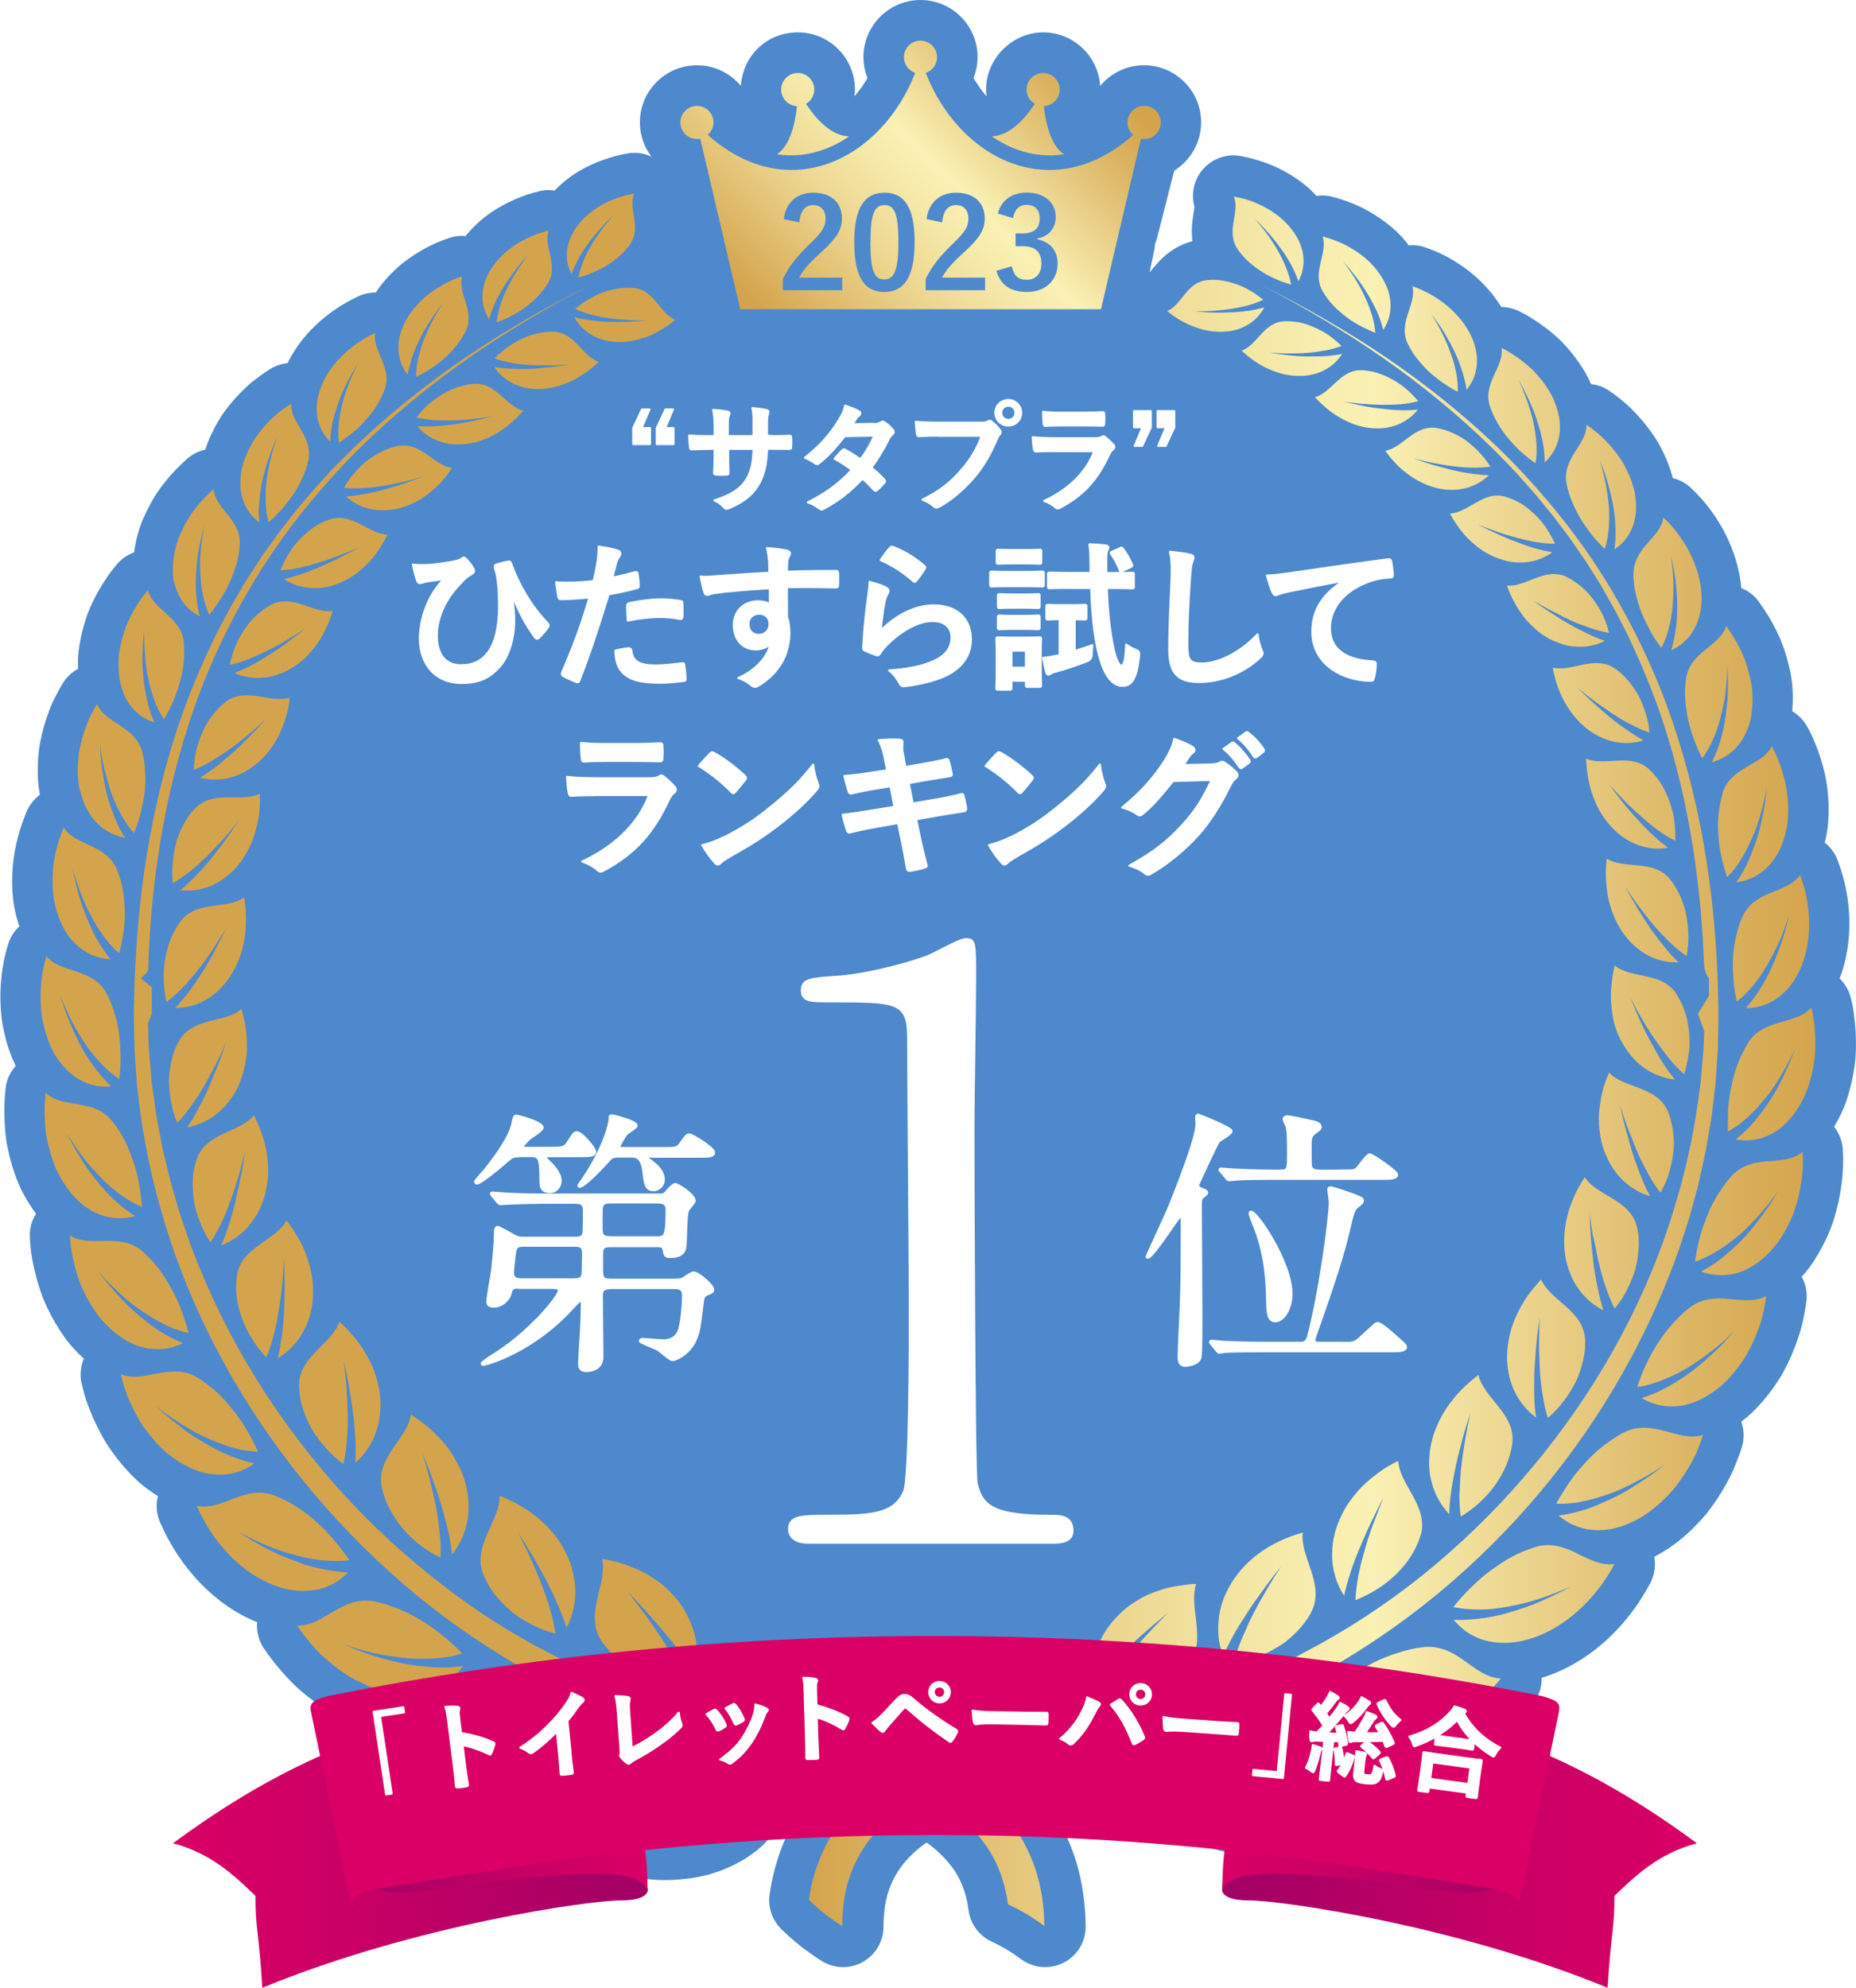 <?xml version="1.0" encoding="UTF-8"?>
<svg id="b" data-name="レイヤー 2" xmlns="http://www.w3.org/2000/svg" xmlns:xlink="http://www.w3.org/1999/xlink" viewBox="0 0 168.12 180" width="168.12" height="180">
  <defs>
    <style>
      .l {
        fill: url(#h);
      }

      .m {
        fill: url(#i);
      }

      .n {
        fill: url(#f);
      }

      .o {
        fill: url(#g);
      }

      .p {
        fill: #da0065;
        filter: url(#j);
      }

      .q {
        fill: url(#e);
      }

      .r {
        fill: #4e89cd;
      }

      .s {
        stroke-width: .28px;
      }

      .s, .t {
        fill: #fff;
        stroke: #fff;
        stroke-linecap: round;
        stroke-linejoin: round;
      }

      .u {
        fill: url(#d);
      }

      .t {
        stroke-width: .18px;
      }
    </style>
    <linearGradient id="d" data-name="名称未設定グラデーション 62" x1="15.66" y1="166.93" x2="58.67" y2="166.93" gradientUnits="userSpaceOnUse">
      <stop offset="0" stop-color="#da0065"/>
      <stop offset=".27" stop-color="#cf0065"/>
      <stop offset=".72" stop-color="#b40065"/>
      <stop offset="1" stop-color="#a10065"/>
    </linearGradient>
    <linearGradient id="e" data-name="名称未設定グラデーション 62" x1="58.65" y1="167.76" x2="32.08" y2="167.76" xlink:href="#d"/>
    <linearGradient id="f" data-name="名称未設定グラデーション 62" x1="153.71" y1="166.93" x2="110.7" y2="166.93" xlink:href="#d"/>
    <linearGradient id="g" data-name="名称未設定グラデーション 62" x1="110.72" y1="167.76" x2="137.29" y2="167.76" xlink:href="#d"/>
    <linearGradient id="h" data-name="新規グラデーションスウォッチ 1" x1="73.33" y1="95.97" x2="164.45" y2="95.97" gradientUnits="userSpaceOnUse">
      <stop offset="0" stop-color="#d4a44c"/>
      <stop offset=".12" stop-color="#deb968"/>
      <stop offset=".31" stop-color="#edd791"/>
      <stop offset=".47" stop-color="#f6eaaa"/>
      <stop offset=".56" stop-color="#faf1b4"/>
      <stop offset=".64" stop-color="#f2e19f"/>
      <stop offset=".88" stop-color="#dcb563"/>
      <stop offset="1" stop-color="#d4a44c"/>
    </linearGradient>
    <linearGradient id="i" data-name="新規グラデーションスウォッチ 1" x1="70.42" y1="29.47" x2="96.32" y2="3.57" xlink:href="#h"/>
    <filter id="j" data-name="drop-shadow-1" filterUnits="userSpaceOnUse">
      <feOffset dx="0" dy="2.17"/>
      <feGaussianBlur result="k" stdDeviation="1.45"/>
      <feFlood flood-color="#000" flood-opacity=".2"/>
      <feComposite in2="k" operator="in"/>
      <feComposite in="SourceGraphic"/>
    </filter>
  </defs>
  <g id="c" data-name="レイアウト">
    <g>
      <path class="r" d="m168.09,93.51c-.03-.52-.08-1.04-.14-1.53-.03-.26-.07-.51-.11-.76,0-.04-.02-.08-.02-.13-.05-.25-.11-.5-.18-.75-.17-.67-.52-1.26-1-1.73,1.23-3.23,1.18-7.16-.19-10.73-.24-.63-.65-1.18-1.17-1.58.04-.14.08-.27.11-.42.05-.23.09-.47.13-.7,0-.02,0-.05.01-.07.03-.24.06-.49.08-.77.06-.93.04-1.89-.07-2.8-.11-1.14-.41-2.18-.66-2.98-.15-.45-.31-.91-.51-1.37l-.03-.07c-.1-.23-.19-.45-.3-.68-.11-.22-.22-.43-.34-.64-.33-.59-.8-1.07-1.36-1.4.05-.61.08-1.23.04-1.86-.01-.24-.03-.49-.06-.73,0-.04,0-.07-.01-.11-.03-.23-.07-.46-.11-.69-.09-.45-.2-.91-.31-1.31-.46-1.74-1.33-3.49-2.57-5.21-.41-.57-.96-.99-1.59-1.24-.28-3.26-1.98-6.67-4.6-9.1-.46-.43-1.02-.71-1.61-.86-.03-.11-.05-.22-.09-.34-.12-.42-.28-.85-.45-1.28-.17-.4-.36-.81-.57-1.2-.26-.49-.52-.91-.78-1.26-.5-.71-1.08-1.4-1.67-2-.32-.34-.68-.66-1.12-1.02-.34-.28-.7-.55-1.07-.8-.5-.35-1.07-.55-1.66-.61-.02-.04-.03-.08-.05-.12-.09-.21-.19-.42-.32-.67-.1-.19-.21-.38-.33-.56-.44-.71-.96-1.41-1.55-2.06-.14-.16-.29-.31-.49-.52-.16-.16-.33-.31-.52-.48-.32-.28-.65-.55-1-.8-.34-.25-.7-.5-1.06-.72-.18-.12-.37-.23-.56-.34-.03-.02-.06-.03-.09-.05-.19-.1-.38-.19-.56-.29-.5-.24-1.05-.36-1.59-.37-1.48-2.42-3.97-4.39-6.88-5.4-.39-.14-.8-.2-1.2-.2-.1,0-.19.02-.29.03-.21-.27-.43-.55-.67-.81-.52-.56-1.13-1.08-1.89-1.61-.73-.5-1.42-.9-2.13-1.21-.72-.32-1.48-.58-2.24-.78-.31-.08-.62-.12-.92-.12-.18,0-.35.03-.52.05-.2-.21-.39-.42-.61-.63-.55-.5-1.19-.96-1.91-1.39-.67-.4-1.37-.73-2.14-1.01-.72-.25-1.46-.45-2.21-.59-.22-.04-.44-.06-.65-.06-1.1,0-2.16.5-2.86,1.37-.75.93-.99,2.17-.67,3.3-.02.12-.04.27-.06.39l-.06.39c-.07.45-.2,1.3-.07,2.32-2.03.52-3.17,1.95-3.82,2.76-.02.02-.04.05-.06.08l.42-2.03c.04-.19.06-.38.07-.56.08-.18.14-.36.19-.55.05-.2.86-3.34,1.55-6.08,1.46-.92,2.44-2.54,2.44-4.38,0-2.85-2.32-5.17-5.17-5.17-1.6,0-3.03.73-3.98,1.87-.17-2.7-2.41-4.85-5.16-4.85s-5.17,2.32-5.17,5.17c0,.21.02.41.04.61,0,0,0,0-.01,0-.43-.5-.81-1.05-1.17-1.64.23-.59.37-1.23.37-1.9,0-2.85-2.32-5.17-5.17-5.17s-5.17,2.32-5.17,5.17c0,.67.13,1.31.37,1.9-.35.59-.74,1.14-1.17,1.64,0,0,0,0-.01,0,.02-.2.04-.4.04-.61,0-2.85-2.32-5.17-5.17-5.17s-4.99,2.15-5.16,4.85c-.95-1.14-2.38-1.87-3.98-1.87-2.85,0-5.17,2.32-5.17,5.17,0,1.17.39,2.24,1.05,3.11-.48-.23-1.01-.35-1.56-.35-.22,0-.43.02-.65.06-1.48.27-2.92.78-4.23,1.52-.89.52-1.66,1.14-2.34,1.84-.17-.02-.33-.05-.51-.05-.28,0-.57.03-.85.1-.31.07-.72.18-1.17.33-.36.13-.72.27-1.07.42-.71.31-1.39.68-2.05,1.11-.92.62-1.73,1.37-2.42,2.21-.1,0-.2-.03-.3-.03-.39,0-.77.06-1.15.19-.35.11-.76.26-1.19.45-.36.16-.72.34-1.07.53-.71.39-1.38.83-2.03,1.35-.62.51-1.2,1.09-1.75,1.75-.24.29-.44.58-.64.87,0,0-.02,0-.02,0-.52,0-1.05.11-1.55.34-2.89,1.34-5.21,3.56-6.42,6.06-.56.05-1.1.23-1.59.54-.36.22-.72.47-1.09.75-.37.28-.74.56-1.07.89-.63.59-1.22,1.23-1.7,1.86-.53.67-1,1.44-1.45,2.39-.22.47-.4.94-.55,1.4-.6.13-1.18.41-1.66.84-1.5,1.34-2.65,2.78-3.4,4.25-.21.4-.41.8-.58,1.2-.09.21-.17.41-.26.67-.08.23-.15.47-.22.72-.15.54-.25,1.08-.33,1.62-.55.2-1.07.53-1.47.99-.75.84-1.29,1.72-1.71,2.43-.39.68-.87,1.61-1.18,2.6-.29.89-.51,1.79-.62,2.62-.07.48-.11.97-.1,1.56,0,.11,0,.22.01.34-.56.31-1.04.75-1.39,1.32-.24.4-.47.81-.69,1.26l-.04.07c-.11.22-.22.44-.31.66-.09.22-.18.44-.25.65-.33.89-.58,1.79-.74,2.64-.12.56-.16,1.07-.2,1.57-.03.47-.04.94-.03,1.4.01.47.05.94.12,1.41.02.14.05.29.07.43-.53.39-.96.93-1.22,1.56-.8,1.96-1.23,3.87-1.28,5.67-.04,1.08.02,2.03.18,2.93.11.61.27,1.19.46,1.76-.47.43-.83.99-1.02,1.62-.57,1.84-.79,3.82-.66,5.87.02.24.04.48.06.69.03.26.07.54.13.86.09.49.21.98.34,1.47.22.76.51,1.47.82,2.13-.51.56-.84,1.27-.92,2.06-.11,1.01-.14,2.05-.08,3.12.03.43.06,1.02.16,1.66.09.51.2,1.01.32,1.5.13.5.28,1,.45,1.47.08.24.17.47.26.68.14.34.27.63.39.86.38.74.81,1.42,1.26,2.03-.39.62-.6,1.35-.56,2.11.01.26.03.53.06.83,0,0,.04.4.04.44.02.13.04.26.07.45.08.51.19,1.03.32,1.54.12.5.27,1.01.44,1.52.09.26.18.53.28.78.01.03.02.05.03.08.1.24.21.49.32.72.46.97.99,1.88,1.54,2.65.36.53.75.95,1.13,1.36.21.22.43.43.66.64-.29.7-.38,1.49-.2,2.25.13.55.27,1.07.43,1.57.01.04.03.08.04.11.18.5.38,1,.6,1.5.22.49.46.97.71,1.44.13.24.26.47.41.71.14.24.3.47.46.69l.05.08c.63.89,1.33,1.71,2.02,2.39.46.46.91.82,1.36,1.15.27.2.55.38.83.56-.19.76-.14,1.58.18,2.33,1.83,4.26,5.11,7.62,8.81,9.08-.07.82.12,1.65.6,2.36.6.9,1.31,1.79,2.14,2.68.2.21.4.42.61.63.02.02.04.04.06.06.21.19.42.38.63.56.43.37.88.72,1.34,1.05.44.31.92.65,1.5.97.5.27,1,.52,1.5.74.52.23,1.05.42,1.59.59.28.09.56.17.9.25.14.03.27.05.41.08.06.84.41,1.66,1.02,2.29.4.42.83.83,1.28,1.23l.06.05c.1.09.2.18.3.26.03.02.4.31.4.31.23.18.46.35.71.52.48.34.97.66,1.52.98.26.15.51.3.83.46.26.13.52.25.79.37.54.24,1.08.45,1.62.64.28.1.55.18.88.28.14.04.27.08.41.11.04,0,.5.11.5.11,1.1.23,2.18.34,3.22.54h.1c.23.68.77,1.47,1.56,1.98.51.33,1.04.65,1.57.94.27.15.54.29.88.46.29.14.59.26.91.39.57.23,1.15.44,1.73.62.29.09.58.18.85.25.3.08.6.15.91.21l.16.03c.6.11,1.21.2,1.85.27.45.04.96.09,1.53.09.15,0,.31,0,.39,0,1.27-.04,2.48-.2,3.6-.49.04,0,.07-.02.1-.03,1.07-.31,2.07-.73,2.96-1.25.45-.26.88-.56,1.28-.87.2-.16.4-.33.62-.53.3-.29.51-.56.64-.74.02-.02.03-.04.05-.07.86-1.16,1.47-2.49,1.79-3.89.42.08.83.16,1.23.24.18.04.37.08.56.12-.14.18-.28.35-.41.53-.88,1.21-1.6,2.56-2.16,4.02-.52,1.36-.89,2.8-1.1,4.27-.16,1.16.24,2.33,1.08,3.15.53.51,1.11,1.03,1.73,1.52.02.02.04.03.06.05.59.45,1.2.88,1.81,1.27.6.38,1.29.58,1.97.58.61,0,1.21-.15,1.76-.45,1.17-.64,1.91-1.87,1.91-3.21,0-.81.07-1.57.2-2.25.12-.62.32-1.24.61-1.86.27-.58.63-1.15,1.06-1.67.4-.49.92-.99,1.53-1.48.16-.13.33-.24.5-.36l.24.17.52.42c.05.04.1.09.15.13.07.07.14.13.22.2.52.48.97,1,1.34,1.53.7,1.01,1.15,2.24,1.33,3.66.16,1.26.96,2.34,2.12,2.87.41.19.84.41,1.32.69.44.27.89.57,1.33.9.64.47,1.41.71,2.17.71.58,0,1.15-.14,1.69-.41,1.24-.64,2.01-1.93,1.98-3.32-.02-1.48-.18-2.91-.45-4.23-.3-1.45-.8-2.9-1.48-4.3-.54-1.1-1.19-2.14-1.94-3.12,1.45-.32,3.04-.6,4.84-.87.32-.05.65-.09.98-.14l.58-.08c.38-.05.76-.11,1.14-.17l.51-.08c.33-.04.64-.1.95-.16.54,1.63,1.5,3.06,2.81,4.18.76.64,1.63,1.18,2.59,1.6.02.01.05.02.07.03.93.38,1.95.66,3.05.81.65.09,1.26.14,1.84.17h.04s.03,0,.03,0c.58-.03,1.18-.06,1.78-.13.58-.07,1.18-.16,1.72-.27.41-.08.77-.18,1.06-.27.29-.08.57-.17.87-.28,1.38-.48,2.48-.97,3.41-1.52.52-.3,1.03-.62,1.55-.97.27-.18.53-.37.84-.6.24-.19.47-.38.7-.58.68-.59,1.11-1.4,1.23-2.26.48-.05.97-.11,1.48-.21.67-.13,1.28-.32,1.74-.48.53-.18,1.07-.39,1.61-.63.26-.12.52-.24.83-.39.27-.14.54-.3.83-.47,1.06-.64,2.02-1.34,2.89-2.11.86-.78,1.67-1.63,2.39-2.53.56-.69.84-1.55.81-2.41,3.98-1.19,7.63-4.36,9.85-8.59.39-.74.5-1.57.36-2.37,1.66-.85,3.24-2.14,4.7-3.87.03-.04.06-.07.09-.11.66-.85,1.27-1.77,1.8-2.75.13-.24.26-.48.38-.73.02-.04.04-.07.05-.11.12-.25.23-.51.33-.77.21-.52.41-1.04.57-1.56.25-.78.22-1.6-.04-2.34.3-.23.59-.46.86-.71.38-.36.75-.75,1.11-1.16.34-.4.67-.82,1-1.29.26-.38.62-.9.9-1.45.5-.93.93-1.92,1.25-2.89.23-.63.37-1.23.49-1.76.11-.53.21-1.06.28-1.6.11-.79-.05-1.58-.42-2.26.22-.24.43-.49.62-.73.02-.02.04-.05.05-.07.3-.41.59-.86.87-1.33.54-.94.99-1.91,1.32-2.89.01-.03.02-.07.03-.1.69-2.22.97-4.38.83-6.44-.05-.75-.34-1.45-.78-2.02.14-.24.28-.49.41-.74.12-.23.23-.46.33-.67.11-.25.21-.5.3-.75l.05-.13c.32-.93.56-1.92.72-2.94.2-1.18.18-2.3.14-3.27Z"/>
      <g>
        <path class="u" d="m23.76,180c-.31-5.15-.62-5.2-.62-8.32-1.81-1.73-3.96-3.85-7.47-4.76,11.44-8.46,23.32-13.2,39.75-13.07,1.68,5.7,2.76,11.43,3.24,17.09,0,0,.43,1.15-2.42,1.15-2.85,0-18.64,2.22-32.47,7.91Z"/>
        <path class="q" d="m57.68,164.05s1.02,2.41.97,7.43c0-3.16-10.82-1.5-19.66-.28-6.23.86-7.02-1.68-6.77-1.97l-.14-1.82,25.6-3.36"/>
      </g>
      <g>
        <path class="n" d="m145.62,180c.31-5.15.62-5.2.62-8.32,1.81-1.73,3.96-3.85,7.47-4.76-11.44-8.46-23.32-13.2-39.75-13.07-1.68,5.7-2.76,11.43-3.24,17.09,0,0-.43,1.15,2.42,1.15s18.64,2.22,32.47,7.91Z"/>
        <path class="o" d="m111.69,164.05s-1.02,2.41-.97,7.43c0-3.16,10.82-1.5,19.66-.28,6.23.86,7.02-1.68,6.77-1.97l.14-1.82-25.6-3.36"/>
      </g>
      <g>
        <path class="l" d="m137.79,45.61c-.45-.26-.91-.47-1.39-.62-.51-.16-.98-.14-1.42-.03-.45.11-.87.32-1.27.55-.81.45-1.57.97-2.37,1,.13.24.27.48.41.7.15.23.31.44.46.66.31.43.66.82,1.05,1.17.39.34.78.67,1.21.93.43.27.9.48,1.38.64,1.7.61,3.44.36,4.77-.6-.46-.08-.93-.18-1.38-.3-.62-.17-1.23-.38-1.83-.62-1.23-.44-2.38-1.01-3.55-1.59.3.12.59.23.89.34.15.05.3.11.45.16.15.05.29.11.44.16.59.21,1.19.39,1.79.55.3.07.6.15.9.22.29.07.59.13.88.17.56.09,1.11.14,1.65.14-.46-1-1.07-1.94-1.85-2.67-.39-.37-.79-.7-1.23-.97Zm-13.39,92.35c-.29.78-.55,1.57-.77,2.37-.23.79-.44,1.57-.59,2.37-.07.37-.13.75-.17,1.12-.04.37-.08.73-.1,1.08,2.76-1.06,5.07-3.21,5.88-5.77.06-.17.1-.33.13-.5.03-.16.04-.33.04-.49,0-.32-.04-.63-.11-.94-.15-.6-.42-1.17-.72-1.72-.6-1.1-1.29-2.13-1.33-3.19-.65.31-1.26.67-1.81,1.08-.14.1-.27.21-.41.32-.14.1-.27.21-.4.32-.26.22-.51.45-.74.69-.24.24-.45.5-.66.76-.21.25-.41.52-.59.8-.18.28-.34.57-.49.87-.07.15-.14.31-.21.46-.07.15-.13.3-.19.46-.21.56-.35,1.13-.43,1.7-.07.57-.08,1.14-.04,1.67.1,1.09.45,2.14,1.06,3.08.06-.31.14-.61.22-.91.08-.3.18-.59.27-.9.25-.83.55-1.64.89-2.42.33-.8.67-1.6,1.04-2.36.09-.19.19-.38.28-.57.09-.19.19-.39.28-.58.19-.39.39-.76.59-1.14-.16.39-.32.78-.47,1.17-.15.39-.29.8-.44,1.18Zm8.47-98.02c-.42-.3-.87-.55-1.32-.75-.46-.2-.92-.35-1.4-.43-1.03-.16-1.81.3-2.53.83-.72.53-1.38,1.11-2.14,1.23,1.24,1.77,2.99,3.03,4.91,3.43,1.76.33,3.34-.11,4.48-1.22-.45,0-.9-.05-1.35-.11-.62-.07-1.24-.19-1.85-.33-.31-.07-.61-.15-.91-.23-.3-.08-.61-.16-.92-.25-.61-.18-1.2-.38-1.79-.6.6.16,1.2.3,1.8.42.3.06.6.11.91.16.3.05.59.1.89.13.59.08,1.19.12,1.77.13.27,0,.55,0,.81-.02.26-.01.52-.04.77-.07-.28-.46-.61-.88-.97-1.26-.36-.39-.75-.74-1.16-1.05Zm18.62,33.49c-.08-.29-.16-.57-.26-.85-.2-.55-.44-1.08-.74-1.57-.3-.48-.67-.92-1.06-1.3-.86-.82-1.88-.88-2.91-.83-1.03.05-2.04.18-2.84-.18,0,.3.02.6.06.89.01.15.04.29.06.44.02.15.04.29.06.44.1.58.25,1.14.45,1.67.11.26.2.53.33.79.12.26.25.5.4.74.15.24.31.47.48.69.09.11.18.22.27.32.09.11.18.21.28.31.7.73,1.51,1.25,2.37,1.55.87.3,1.76.39,2.66.23-.41-.31-.83-.64-1.21-.99-.53-.48-1.03-.99-1.51-1.52-.49-.53-.97-1.07-1.41-1.63-.22-.28-.44-.57-.65-.85-.22-.28-.44-.57-.65-.85.23.26.47.52.72.78.24.25.47.51.72.76.48.5.99.98,1.51,1.43.51.46,1.02.89,1.56,1.28.51.37,1.04.7,1.57.95.02-.61-.01-1.22-.09-1.82-.04-.3-.09-.6-.16-.89Zm-10.02-17.63c.29.14.58.28.87.41.29.13.59.25.88.36.15.06.3.11.45.16.15.05.29.11.44.16.55.19,1.11.33,1.65.42-.15-.55-.33-1.1-.57-1.61-.25-.5-.55-.98-.87-1.42-.17-.22-.33-.43-.52-.63-.19-.19-.39-.38-.59-.55-.41-.34-.85-.63-1.3-.86-1-.47-1.95-.21-2.84.12-.89.34-1.75.75-2.56.66.34,1.07.9,2.02,1.53,2.86.16.21.34.4.52.59.09.09.19.18.28.27.1.09.19.18.28.26.39.34.82.64,1.28.88.21.11.42.2.64.28.21.08.42.16.63.22.42.12.85.18,1.27.19.84.03,1.68-.15,2.44-.54-.46-.15-.91-.33-1.35-.54-.3-.14-.6-.29-.89-.44-.3-.15-.6-.31-.89-.47-.59-.33-1.14-.68-1.7-1.05-.57-.36-1.12-.73-1.65-1.13.56.33,1.13.65,1.71.94.29.15.58.29.86.44Zm-18-19.23c.59.05,1.18.08,1.77.09.29,0,.58,0,.87-.01.28,0,.57-.03.84-.05.53-.05,1.04-.14,1.52-.27-.67-.79-1.45-1.49-2.33-1.96-.44-.24-.89-.44-1.34-.59-.46-.15-.93-.22-1.4-.25-1-.06-1.7.46-2.34,1.04-.63.57-1.21,1.21-1.95,1.39.18.2.36.38.55.56.19.18.38.36.58.52.4.33.82.61,1.26.85.44.24.88.45,1.35.6.46.15.95.24,1.43.28,1.71.16,3.21-.49,4.16-1.68-.44.05-.88.07-1.32.06-.6,0-1.21-.05-1.81-.12-.61-.06-1.22-.15-1.82-.27-.3-.06-.6-.12-.9-.19-.3-.06-.61-.13-.91-.2.3.04.6.08.91.11.3.04.59.07.89.1Zm20.99,26.94c.27.2.54.39.82.58.28.19.54.38.82.56.55.36,1.11.7,1.69.99.14.07.27.14.41.2.13.06.27.13.4.19.27.12.54.22.81.31-.03-.3-.06-.59-.12-.88-.06-.29-.13-.57-.22-.85-.17-.56-.38-1.1-.64-1.6-.28-.5-.6-.96-.95-1.38-.36-.42-.74-.79-1.19-1.09-.95-.64-1.95-.54-2.91-.35-.97.2-1.9.48-2.73.26.39,2.27,1.48,4.29,3.18,5.61.39.29.8.53,1.22.72.42.19.83.33,1.26.41.85.17,1.73.12,2.57-.15-.44-.23-.87-.49-1.28-.78-.57-.38-1.14-.79-1.67-1.23-.27-.22-.53-.44-.79-.67-.26-.23-.53-.45-.78-.68-.26-.23-.51-.47-.75-.7-.25-.24-.48-.49-.73-.72.27.21.52.43.78.64.26.21.53.41.8.61Zm-84.33,80.1c-.25-.22-.52-.41-.79-.59-.14-.09-.28-.18-.42-.27-.14-.09-.29-.18-.43-.26-.59-.33-1.22-.57-1.87-.82-.33-.11-.67-.21-1.01-.29-.17-.04-.35-.07-.53-.11-.17-.04-.35-.08-.53-.11.24,1.1-.15,2.32-.44,3.61-.14.64-.25,1.29-.22,1.94.01.32.06.65.16.97.1.32.24.65.45.95.4.56.88,1.09,1.42,1.56.27.24.56.44.87.64.31.19.62.38.95.54.65.35,1.37.57,2.11.76.37.09.74.18,1.12.22.38.04.76.07,1.14.07-.13-.35-.29-.7-.45-1.04-.17-.35-.35-.68-.54-1.04-.4-.74-.85-1.46-1.32-2.16-.12-.17-.24-.35-.36-.53-.12-.18-.24-.35-.36-.53-.24-.35-.49-.7-.75-1.04-.26-.33-.51-.69-.77-1.03-.26-.34-.52-.68-.79-1.01,1.2,1.24,2.38,2.54,3.5,3.89.28.33.56.68.83,1.03.14.18.27.36.4.54.13.18.26.35.39.53.38.52.74,1.06,1.07,1.63.27-1.14.27-2.32.01-3.44-.13-.56-.32-1.1-.56-1.62-.25-.54-.55-1.06-.92-1.54-.2-.27-.42-.52-.65-.76-.23-.25-.47-.48-.72-.7Zm-34.38-25.42c0,.2-.01.41-.02.61-.04.81-.11,1.63-.24,2.45-.09.6-.18,1.17-.33,1.75.91-.55,1.65-1.3,2.18-2.19.26-.44.49-.93.66-1.45.17-.52.28-1.07.33-1.64.03-.32.03-.63.02-.95,0-.32-.02-.64-.06-.95-.04-.31-.1-.63-.17-.93-.07-.31-.18-.61-.27-.92-.19-.61-.46-1.2-.79-1.78-.17-.28-.33-.57-.51-.85-.18-.28-.38-.55-.59-.82-.47.89-1.49,1.49-2.45,2.19-.48.35-.95.73-1.33,1.18-.36.45-.63.99-.72,1.66-.38,2.53.74,5.31,2.66,7.37.14-.31.25-.63.36-.97.12-.34.22-.68.31-1.03.2-.74.35-1.51.46-2.28.13-.78.24-1.57.31-2.36.04-.4.06-.79.09-1.19.04-.4.07-.8.09-1.2.02.4.02.81.02,1.22,0,.41.03.81.03,1.22,0,.41,0,.82-.02,1.23,0,.21-.02.41-.03.62Zm8.25,11.66c.19-.5.32-1.03.39-1.58.08-.56.1-1.13.05-1.72-.13-1.3-.5-2.58-1.17-3.71-.31-.59-.68-1.14-1.11-1.67-.11-.13-.22-.26-.34-.38-.11-.13-.22-.26-.34-.38-.23-.25-.48-.49-.74-.73-.31.99-1.23,1.79-2.09,2.67-.86.89-1.61,1.85-1.56,3.25.01.33.05.66.1.98.03.16.06.33.1.49.04.16.09.32.14.48.21.64.48,1.27.82,1.87.16.31.37.59.58.87.21.28.44.56.67.82.24.27.48.53.75.77.27.24.55.47.85.68.08-.34.15-.69.2-1.04.05-.36.08-.72.12-1.09.07-.79.09-1.59.07-2.39-.01-.4-.03-.81-.04-1.22-.02-.41-.04-.82-.07-1.23-.03-.41-.07-.81-.12-1.22-.04-.41-.08-.82-.13-1.23.09.41.16.83.25,1.23.09.41.17.82.24,1.23.07.41.14.83.2,1.25.06.42.13.83.18,1.25.05.42.09.84.13,1.26.03.42.05.85.07,1.27.03.61.02,1.22-.02,1.84.82-.71,1.44-1.61,1.82-2.61Zm78.97,17.49c-.18.37-.35.74-.51,1.12-.3.71-.55,1.44-.72,2.16.74-.13,1.47-.32,2.17-.57.35-.12.69-.28,1.01-.45.33-.17.65-.35.95-.54.62-.37,1.16-.85,1.65-1.36.48-.51.91-1.05,1.23-1.66.69-1.3.41-2.56.02-3.78-.4-1.23-.91-2.41-.76-3.48-2.78.78-5.1,2.32-6.5,4.62-.15.27-.3.52-.42.78-.13.26-.23.53-.33.8-.19.54-.31,1.1-.37,1.67-.06.57-.06,1.12,0,1.67.07.55.2,1.11.4,1.64.13-.29.27-.57.41-.86.14-.29.29-.58.44-.86.21-.39.43-.76.66-1.13.11-.18.23-.37.35-.54.12-.19.23-.37.35-.56.24-.37.48-.73.73-1.08.25-.35.51-.69.76-1.05.25-.35.51-.7.77-1.04.26-.34.53-.66.79-1.01-.92,1.42-1.79,2.89-2.56,4.37-.19.37-.37.76-.55,1.13Zm-74.24-14.61c.16.4.31.8.45,1.21.14.41.29.81.43,1.22.14.41.27.82.39,1.23.24.84.48,1.66.65,2.5.13.61.23,1.25.3,1.87.7-.87,1.16-1.89,1.37-2.98.11-.54.15-1.1.12-1.67-.02-.57-.12-1.13-.27-1.73-.17-.66-.41-1.28-.73-1.86-.08-.15-.16-.29-.24-.44-.08-.15-.17-.29-.26-.43-.18-.28-.38-.55-.59-.81-.44-.51-.9-1.02-1.42-1.48-.26-.23-.54-.44-.83-.65-.28-.21-.57-.42-.87-.61-.15,1.06-.94,2.04-1.64,3.07-.69,1.04-1.3,2.15-1,3.56.59,2.61,2.62,5.02,5.3,6.32.05-.72.02-1.47-.06-2.22-.04-.4-.1-.79-.15-1.2-.06-.41-.12-.82-.2-1.23-.33-1.61-.73-3.26-1.24-4.86.08.2.16.4.24.59.08.2.16.4.24.59Zm-16.92-26.21c-.07.39-.15.78-.24,1.17-.05.2-.09.39-.14.58-.04.19-.08.39-.12.58-.18.77-.39,1.54-.65,2.3-.1.28-.19.55-.29.82-.1.27-.21.54-.33.8.96-.37,1.8-.96,2.46-1.72.32-.38.63-.81.88-1.27.25-.47.45-.97.6-1.51.08-.3.14-.6.19-.9.06-.31.09-.61.11-.92.04-.61,0-1.23-.1-1.84-.14-1.23-.6-2.44-1.18-3.61-.61.77-1.69,1.16-2.74,1.66-.26.12-.52.26-.77.4-.25.15-.48.31-.69.49-.43.37-.78.83-.99,1.46-.1.29-.18.6-.24.9-.03.15-.06.31-.08.47-.02.16-.03.31-.03.47-.03.63.02,1.28.12,1.93.09.65.31,1.29.55,1.92.13.31.26.62.42.93.08.15.15.3.24.45.09.15.18.29.28.43.35-.54.69-1.16,1-1.8.32-.68.59-1.38.84-2.09.06-.18.12-.36.19-.54.06-.18.13-.37.19-.55.12-.37.23-.74.34-1.11.1-.37.2-.74.29-1.11.11-.38.21-.75.3-1.13-.06.39-.13.78-.19,1.17-.05.39-.12.77-.19,1.16Zm77.57,45.46c.13-.12.25-.25.38-.37.11-.12.22-.24.33-.36.3-.33.61-.64.92-.95.16-.15.31-.3.47-.45l.24-.22.24-.23c.32-.31.63-.6.96-.89.32-.29.64-.55.97-.85.32-.29.65-.57.97-.84l.49-.4.49-.42c-1.19,1.19-2.35,2.43-3.44,3.7-.55.66-1.08,1.28-1.57,1.95-.47.63-.87,1.29-1.3,1.96l.31.02.3.02c.19,0,.38.01.57.01.38,0,.75-.02,1.13-.05.19-.02.37-.04.56-.06.18-.03.37-.07.55-.11.36-.08.72-.18,1.07-.3.7-.21,1.35-.56,1.94-.94.3-.19.58-.4.85-.62.26-.23.51-.49.74-.75.49-.56.73-1.17.83-1.81.05-.31.07-.64.06-.97,0-.33-.03-.66-.06-.99-.14-1.31-.39-2.6-.03-3.63-.36.01-.71.04-1.05.09-.17.02-.34.05-.51.08-.17.03-.34.05-.5.08-.33.06-.66.14-.97.24-.16.05-.31.1-.47.16-.15.06-.31.1-.46.16-.3.11-.6.25-.88.4-.29.15-.56.34-.83.5-.54.34-1.04.76-1.5,1.26-.41.42-.77.87-1.08,1.36-.15.25-.29.5-.42.76-.06.13-.12.26-.18.4-.06.13-.15.27-.21.41-.54,1.09-.72,2.26-.57,3.43.23-.26.46-.52.71-.77Zm52.8-70.85c-.24-.54-.54-1.04-.89-1.49-.76-.96-1.83-1.17-2.88-1.27-1.05-.11-2.1-.11-2.86-.62-.17,1.25-.09,2.48.15,3.67.12.59.32,1.15.56,1.69.23.54.52,1.06.87,1.53.32.43.67.8,1.05,1.12.37.32.76.59,1.18.8.83.42,1.75.62,2.69.58-.39-.37-.76-.76-1.1-1.17-.12-.14-.23-.28-.35-.43-.12-.15-.23-.29-.35-.44-.23-.3-.45-.6-.67-.9-.21-.31-.42-.62-.62-.93-.2-.32-.39-.63-.59-.95-.39-.64-.76-1.29-1.1-1.95.4.61.81,1.22,1.25,1.8.22.29.44.58.66.86.22.28.45.56.68.83.46.54.95,1.05,1.46,1.53.47.45.96.85,1.46,1.19.24-1.26.19-2.53-.04-3.73-.11-.6-.31-1.17-.55-1.71Zm-104.26,59.22c.11.18.23.37.34.56.45.75.86,1.54,1.27,2.3.2.39.4.78.58,1.18.09.2.18.4.27.61.09.2.18.4.27.6.25.58.48,1.19.67,1.8.53-1.02.79-2.14.79-3.26,0-.56-.07-1.13-.2-1.68-.12-.57-.32-1.14-.58-1.7-1.16-2.46-3.37-4.24-6.08-5.31.05,1.08-.57,2.2-1.08,3.38-.26.59-.49,1.2-.59,1.83-.05.32-.07.64-.04.97.04.32.12.65.26.99.27.63.62,1.23,1.04,1.8.44.54.95,1.05,1.51,1.52.14.12.28.23.43.34.15.1.3.2.46.3.31.2.64.38.97.55.33.17.67.33,1.02.46.35.13.72.24,1.08.34-.05-.36-.12-.73-.2-1.1-.08-.37-.19-.73-.29-1.11-.23-.8-.5-1.59-.81-2.37-.16-.39-.32-.78-.48-1.18-.17-.39-.34-.78-.52-1.17-.37-.76-.73-1.55-1.12-2.31.23.36.46.73.69,1.11.11.19.23.37.34.56Zm84.28-5.18c-.02.74.02,1.47.12,2.16,2.5-1.48,4.29-3.99,4.66-6.57.18-1.4-.49-2.43-1.25-3.39-.38-.48-.77-.93-1.1-1.4-.33-.47-.6-.95-.71-1.46-.14.1-.28.21-.41.32l-.2.17-.2.17c-.27.22-.52.46-.75.7-.24.24-.46.5-.67.76l-.15.2-.16.19c-.1.13-.2.26-.29.4-.38.54-.68,1.13-.94,1.73-.26.59-.46,1.22-.57,1.87-.05.29-.08.59-.1.87-.02.28-.03.56-.02.84.02.55.1,1.09.25,1.61.29,1.04.82,1.99,1.57,2.78,0-.62.06-1.24.14-1.84.05-.42.12-.83.2-1.24.08-.41.15-.84.24-1.25.09-.41.18-.82.29-1.23.05-.2.11-.4.16-.61.06-.2.1-.41.16-.61.21-.82.47-1.61.73-2.4-.37,1.59-.64,3.24-.83,4.83-.09.8-.13,1.62-.15,2.39Zm10.2-89.77c.2.53.45,1.04.75,1.54.15.25.31.49.48.73.16.24.34.48.52.72.37.47.78.91,1.22,1.32.17-.53.28-1.11.34-1.73.06-.65.08-1.34.03-2.04-.11-1.38-.38-2.88-.86-4.34.15.37.29.73.43,1.1.14.37.24.75.35,1.12.21.75.39,1.48.51,2.22.11.75.17,1.48.17,2.19,0,.26,0,.52-.02.77-.02.26-.05.51-.09.76.71-.47,1.28-1.13,1.61-1.94.33-.81.45-1.78.29-2.89-.02-.15-.05-.31-.08-.46-.04-.15-.08-.3-.12-.45-.09-.3-.2-.6-.32-.9-.13-.3-.27-.6-.42-.89-.16-.3-.33-.59-.53-.86-.39-.55-.84-1.09-1.33-1.58-.24-.25-.51-.48-.78-.7-.27-.22-.55-.43-.84-.63.02.93-.56,1.69-1.07,2.51-.26.41-.49.83-.64,1.3-.15.47-.21.98-.09,1.56.1.54.27,1.07.48,1.59Zm-6.75-7.09c.27.47.58.92.94,1.34.35.43.73.85,1.15,1.23.42.38.88.74,1.35,1.08.05-.27.08-.55.09-.83.02-.29,0-.57,0-.87-.04-.62-.13-1.27-.27-1.94-.13-.67-.34-1.32-.57-1.99-.12-.33-.25-.67-.38-1.01-.14-.34-.28-.68-.45-1,.2.32.37.66.54.99.17.34.33.67.49,1.01.15.34.3.67.43,1.01.13.34.24.69.35,1.03.21.69.38,1.37.49,2.04.07.5.11,1,.11,1.48,1.21-1.1,1.75-2.84,1.12-4.87-.09-.28-.19-.56-.31-.84-.06-.14-.12-.28-.2-.41-.07-.13-.15-.27-.23-.4-.32-.53-.71-1.03-1.14-1.51-.11-.12-.22-.24-.33-.35-.12-.11-.24-.22-.36-.33-.25-.22-.5-.42-.77-.62s-.54-.38-.82-.56c-.14-.09-.28-.17-.43-.26-.15-.08-.29-.15-.44-.22.14.87-.33,1.69-.71,2.54-.38.85-.69,1.76-.32,2.81.18.49.4.98.67,1.45Zm12.3,13.75c.02.57.09,1.14.22,1.71.03.14.07.28.11.42.04.14.07.29.12.43.08.28.18.57.29.85s.23.56.37.83c.07.14.14.27.21.41.07.14.14.27.21.41.29.54.63,1.06,1.01,1.56.27-.51.48-1.09.65-1.71.09-.33.17-.67.23-1.02.07-.35.1-.7.14-1.06.06-.72.09-1.47.07-2.25-.03-.77-.12-1.55-.23-2.35.09.4.18.81.25,1.21.07.4.15.8.19,1.2.09.8.14,1.59.14,2.37,0,.38-.02.77-.05,1.15-.03.38-.08.75-.14,1.12-.09.53-.2,1.05-.36,1.54,1.61-.71,2.7-2.28,2.76-4.61.01-2.55-1.33-5.41-3.47-7.41-.13.97-.85,1.65-1.5,2.41-.33.38-.64.77-.86,1.23-.11.23-.2.47-.26.72-.06.26-.09.54-.09.85Zm-19.62-19.63c.16.2.32.41.5.6.17.2.36.39.55.57.39.37.81.7,1.26,1.02.44.32.92.61,1.41.87.02-.52-.03-1.07-.13-1.63-.05-.3-.12-.6-.2-.9-.08-.3-.18-.6-.29-.9-.21-.61-.47-1.22-.77-1.83-.3-.61-.64-1.2-1.01-1.8.22.29.42.58.63.87s.4.58.58.89c.36.61.69,1.22.98,1.84.29.61.52,1.26.7,1.89.13.46.24.93.3,1.38.51-.61.83-1.33.92-2.14.05-.4.04-.83-.04-1.27-.07-.44-.2-.91-.41-1.36-.92-2.04-2.99-3.79-5.37-4.61.21.82-.14,1.64-.41,2.49-.14.43-.25.86-.28,1.31-.03.45.04.92.27,1.41.22.46.49.89.8,1.3Zm27.69,39.5c-.16.58-.29,1.19-.35,1.8-.06.62-.07,1.25-.01,1.88.03.64.12,1.28.25,1.92.07.32.15.64.24.96.1.32.18.63.29.95.22-.22.43-.46.64-.71s.39-.53.57-.82c.38-.61.73-1.27,1.04-1.98.15-.35.31-.72.44-1.09.13-.37.25-.76.36-1.15.11-.39.22-.79.31-1.2.09-.41.19-.82.25-1.24-.03.43-.09.87-.15,1.29-.06.43-.14.85-.22,1.27s-.17.83-.27,1.23c-.11.4-.23.8-.36,1.19-.26.78-.56,1.53-.9,2.22-.27.51-.56,1-.88,1.45,1.86-.23,3.51-1.48,4.27-3.78.11-.32.2-.65.27-.99.04-.17.07-.34.09-.51.02-.17.04-.35.05-.53.05-.71.03-1.44-.06-2.18-.07-.74-.27-1.48-.5-2.21-.12-.37-.25-.73-.4-1.08-.07-.18-.15-.35-.23-.53-.09-.17-.18-.35-.27-.52-.44.92-1.41,1.37-2.33,1.92-.92.55-1.81,1.18-2.16,2.43Zm2.93,9.69c-.45.34-.83.77-1.11,1.38-.26.57-.45,1.17-.58,1.79-.14.62-.25,1.26-.28,1.92-.04.65-.01,1.32.04,1.99.05.67.15,1.34.31,2.01.5-.39.97-.88,1.42-1.41.24-.28.47-.59.69-.9.22-.31.42-.64.62-.98.4-.68.77-1.4,1.11-2.16.18-.38.33-.77.47-1.17.15-.4.28-.81.42-1.22-.1.43-.21.86-.32,1.29-.06.21-.12.42-.18.63-.07.21-.14.42-.21.62-.29.82-.6,1.61-.95,2.37-.09.19-.18.38-.27.56-.1.18-.2.37-.3.55-.21.36-.42.71-.64,1.04-.33.49-.68.95-1.06,1.37,1.94-.01,3.74-1.09,4.84-3.32,1.18-2.47,1.21-5.8.08-8.75-.6.87-1.64,1.19-2.65,1.62-.51.21-1.01.45-1.44.79Zm-38.23-54.01c.34.37.72.69,1.12,1.01.4.32.84.6,1.3.85.23.13.47.24.71.35.24.12.48.22.73.32-.04-.5-.13-1.03-.29-1.55-.17-.55-.38-1.11-.64-1.67-.51-1.13-1.21-2.22-2.02-3.29.46.51.89,1.04,1.29,1.57.2.26.39.54.58.82.18.28.36.56.52.84.33.57.63,1.13.86,1.72.17.43.31.86.42,1.3.42-.64.65-1.37.66-2.15,0-.39-.04-.8-.16-1.21-.11-.41-.29-.82-.53-1.24-.27-.46-.59-.9-.97-1.31-.38-.41-.82-.77-1.29-1.1-.48-.33-.98-.63-1.53-.87-.54-.24-1.11-.44-1.68-.59.26.77,0,1.58-.19,2.42-.09.42-.17.85-.16,1.28.02.43.12.87.39,1.32.25.42.54.81.88,1.18Zm32,33.91c-.08.59-.11,1.18-.07,1.78.02.3.05.6.1.9.04.3.09.61.15.91.13.61.3,1.21.53,1.8.22.6.46,1.19.76,1.76.36-.48.67-1.03.95-1.64.07-.16.14-.32.21-.49.07-.17.12-.33.18-.5.12-.34.22-.69.32-1.06.1-.36.18-.73.26-1.11.08-.38.15-.77.19-1.16.09-.78.15-1.6.17-2.43.05.86.06,1.7.04,2.53-.04.83-.14,1.64-.26,2.43-.07.39-.14.78-.23,1.16-.1.38-.21.75-.33,1.12-.18.53-.39,1.04-.63,1.51.88-.24,1.66-.71,2.28-1.41.31-.35.58-.77.8-1.24.11-.24.21-.49.3-.75.08-.26.14-.54.19-.83.11-.65.14-1.33.1-2.03-.01-.17-.02-.35-.04-.52-.02-.17-.05-.35-.09-.52-.07-.35-.15-.7-.25-1.05-.37-1.41-1.11-2.78-1.99-3.99-.3.96-1.15,1.54-1.95,2.2-.8.66-1.54,1.4-1.69,2.65Zm-41.74-31.49c1.62-.11,2.88-.94,3.54-2.19-.39.11-.79.2-1.19.27-.56.09-1.12.14-1.69.17-.57.03-1.15.04-1.73.03-.58-.02-1.15-.06-1.74-.11.58,0,1.14-.02,1.7-.05.56-.04,1.11-.1,1.65-.18.54-.09,1.06-.19,1.56-.33.47-.13.93-.29,1.34-.49-.37-.31-.76-.59-1.17-.83-.41-.25-.84-.43-1.28-.59-.87-.31-1.77-.46-2.64-.36-1.86.18-2.29,2.28-3.61,2.79.77.65,1.63,1.14,2.53,1.46.89.33,1.82.48,2.73.41Zm33.39,82.14c.07.38.15.76.23,1.14.08.38.15.75.24,1.12.17.74.38,1.47.63,2.18.23.67.48,1.3.79,1.88.22-.27.42-.54.61-.82.2-.28.35-.58.51-.88.31-.6.56-1.22.75-1.85.17-.64.27-1.28.3-1.92.02-.32.02-.63,0-.94-.01-.31-.08-.62-.14-.92-.29-1.3-1.22-2-2.2-2.61-.49-.3-.99-.58-1.43-.88-.45-.31-.84-.64-1.11-1.06-1.46,2.19-2.14,4.7-1.76,7.16.09.55.25,1.08.45,1.57.19.48.43.94.73,1.35.58.83,1.36,1.51,2.28,1.97-.19-.55-.33-1.11-.45-1.68-.04-.19-.08-.39-.12-.58-.04-.2-.08-.39-.12-.59-.07-.4-.13-.79-.19-1.19-.05-.39-.09-.79-.13-1.18-.03-.39-.09-.8-.12-1.19-.03-.4-.06-.79-.08-1.19-.02-.39-.02-.78-.05-1.18.06.39.11.77.16,1.15.05.38.12.76.19,1.15Zm-30.17-87.63c.41.27.85.51,1.31.71.46.21.94.37,1.43.52-.04-.24-.09-.48-.16-.72-.07-.24-.15-.48-.25-.73-.2-.51-.45-1.03-.74-1.55-.57-1.04-1.31-2.02-2.15-2.98.47.45.92.92,1.34,1.4.21.24.41.48.61.74.19.25.38.5.56.76.36.51.68,1.04.95,1.57.2.39.37.8.51,1.21.7-1.29.65-2.89-.39-4.4-.29-.42-.63-.81-1.02-1.17-.39-.35-.83-.67-1.3-.95-.47-.28-.98-.52-1.5-.72-.53-.19-1.08-.33-1.64-.43.3.72.1,1.51-.03,2.33-.13.82-.17,1.65.4,2.47.53.77,1.25,1.41,2.07,1.94Zm25.23,95.9c-.01.4-.02.8-.02,1.2s.01.8.03,1.2c0,.4.02.79.04,1.18.04.78.13,1.56.26,2.33.11.71.25,1.4.47,2.05,1.08-.91,1.91-2.07,2.53-3.27.29-.61.5-1.25.65-1.89.07-.32.13-.64.17-.95.03-.32.03-.65.02-.96-.06-1.37-.87-2.25-1.75-3.04-.88-.79-1.84-1.49-2.23-2.43-.23.25-.45.5-.66.76-.22.26-.42.52-.61.79-.19.27-.36.55-.52.83-.08.14-.15.29-.22.43-.07.15-.15.29-.22.43-.28.58-.48,1.19-.62,1.81-.06.32-.13.62-.17.94-.04.31-.06.63-.07.95,0,.58.06,1.14.17,1.67.11.53.27,1.03.5,1.5.45.94,1.11,1.77,1.96,2.4-.09-.59-.14-1.19-.16-1.78,0-.2-.01-.41-.01-.61,0-.21,0-.41,0-.62,0-.41,0-.83.02-1.24.02-.41.05-.82.08-1.22.04-.41.06-.82.1-1.23.04-.41.08-.81.14-1.22.03-.2.06-.4.09-.6.02-.2.05-.41.07-.61,0,.2-.01.4-.02.6,0,.2-.02.4-.03.6Zm8.29-17.61c.07.18.13.35.2.52.13.35.28.69.42,1.03.29.68.64,1.34.99,1.97.32.59.68,1.16,1.08,1.66.16-.29.31-.59.44-.89.07-.15.13-.3.19-.46.06-.15.1-.31.15-.47.18-.63.32-1.27.39-1.9.08-.63.04-1.27-.04-1.88-.08-.61-.23-1.2-.45-1.76-.52-1.19-1.53-1.7-2.58-2.11-1.04-.4-2.11-.71-2.75-1.41-.27.59-.48,1.18-.62,1.78-.08.3-.12.6-.17.9-.06.3-.1.6-.12.9-.02.3-.03.6-.02.9,0,.15.02.3.03.45.02.15.03.3.05.45.06.59.2,1.17.41,1.74.4,1.03.92,1.89,1.63,2.58.7.69,1.56,1.21,2.52,1.49-.27-.5-.51-1.01-.73-1.53-.15-.36-.27-.71-.41-1.08-.14-.37-.27-.73-.39-1.1-.12-.37-.23-.74-.33-1.11-.05-.18-.1-.37-.15-.55-.04-.18-.11-.37-.16-.56-.21-.75-.39-1.49-.53-2.23.22.71.46,1.43.73,2.13.07.18.14.35.21.53Zm.78-10.97c.09.16.18.31.27.47.36.63.75,1.24,1.17,1.84.43.6.82,1.17,1.27,1.71.42.51.87.99,1.34,1.4.19-.61.33-1.25.42-1.88.02-.16.04-.32.06-.47.01-.16.01-.32.01-.47,0-.32-.01-.63-.04-.94-.06-.62-.16-1.22-.34-1.79-.19-.58-.44-1.13-.75-1.64-.67-1.08-1.7-1.43-2.78-1.67-1.07-.24-2.14-.38-2.87-1-.29,1.28-.42,2.59-.28,3.84.02.16.04.31.06.47.03.16.04.29.07.44.05.28.12.57.21.84.17.55.42,1.09.73,1.59,1.02,1.81,2.75,2.95,4.67,3.16-.35-.43-.68-.87-.98-1.33-.21-.31-.4-.63-.59-.96-.09-.16-.18-.32-.27-.49-.09-.16-.17-.33-.27-.49-.75-1.33-1.33-2.65-1.92-4.13.17.34.35.68.53,1.02.09.17.19.33.28.5Zm-128.17,2.96c-.06.18-.12.36-.18.54-.13.36-.26.72-.4,1.08-.14.36-.29.72-.44,1.07-.14.35-.29.71-.44,1.06-.31.7-.67,1.4-1.04,2.08-.26.49-.55.97-.87,1.44.98-.18,1.89-.6,2.66-1.21.19-.15.38-.32.55-.49.17-.18.34-.36.5-.56.33-.4.61-.84.85-1.33.13-.27.25-.55.34-.83.05-.14.09-.28.13-.42.04-.14.09-.29.12-.43.15-.58.23-1.17.25-1.77,0-.6,0-1.21-.08-1.82-.04-.31-.1-.61-.17-.92-.04-.15-.08-.31-.12-.46-.04-.16-.08-.33-.12-.49-.18.17-.39.31-.61.42-.22.12-.46.2-.7.28-.5.16-1.04.28-1.58.42-1.08.29-2.14.68-2.78,1.81-.31.53-.5,1.1-.65,1.7-.14.6-.23,1.23-.25,1.87,0,.64.08,1.29.2,1.93.06.32.14.64.22.96.1.32.22.63.35.93.22-.23.44-.47.64-.73.2-.26.41-.53.62-.81.43-.59.82-1.21,1.19-1.85.19-.32.35-.64.53-.97.18-.33.36-.66.53-1,.17-.33.33-.67.49-1.01.16-.34.29-.68.47-1.02l-.1.27-.09.27ZM118.44,31.95c.28-.02.56-.06.84-.09.27-.04.54-.08.81-.13.5-.1.98-.23,1.43-.4-.36-.35-.74-.67-1.14-.96-.41-.28-.84-.51-1.28-.71-.44-.19-.89-.35-1.34-.45-.46-.09-.92-.13-1.37-.12-.97.03-1.6.58-2.16,1.18-.56.6-1.07,1.25-1.77,1.48.19.18.39.34.58.5.2.16.4.31.61.46.42.28.85.53,1.3.72.9.4,1.83.63,2.78.61,1.68,0,3.05-.75,3.84-1.99-.41.09-.83.14-1.26.18-.58.05-1.16.05-1.76.05-1.19,0-2.37-.16-3.57-.33,1.19.06,2.34.09,3.47,0ZM13.59,122.12c1.06.15,2.08-.04,3-.49-.57-.23-1.13-.51-1.68-.82-.19-.11-.38-.22-.56-.34-.18-.12-.36-.25-.54-.38-.36-.26-.71-.54-1.06-.83-.35-.29-.7-.6-1.04-.91-.34-.32-.66-.66-.98-1.01-.32-.35-.63-.71-.94-1.08-.31-.37-.62-.75-.9-1.15.3.36.63.71.96,1.04.33.33.66.65.99.96.33.31.67.6,1.01.88.35.27.7.53,1.06.77.71.48,1.42.9,2.13,1.25.68.32,1.38.55,2.04.7-.09-.36-.19-.71-.31-1.05-.12-.34-.22-.7-.35-1.03-.25-.68-.55-1.33-.9-1.94-.33-.62-.69-1.21-1.11-1.76-.21-.27-.43-.53-.66-.78-.24-.25-.46-.49-.71-.72-1.04-.97-2.24-1.07-3.42-1.06-.59,0-1.17.03-1.73-.01-.55-.05-1.07-.18-1.55-.49.01.22.02.43.04.65l.03.32c.01.11.03.21.05.32.07.43.16.85.26,1.27.1.42.22.83.35,1.24.07.2.14.4.21.6.08.19.17.39.26.58.36.76.77,1.47,1.24,2.12.23.33.49.62.76.9.27.28.55.54.84.78.52.43,1.05.77,1.59,1.02.55.24,1.09.4,1.62.47Zm39.8,36.71c.35-.45.63-.95.84-1.48-.32.12-.66.24-1,.33-.34.09-.68.17-1.03.23-.48.09-.98.16-1.48.22-.25.03-.51.05-.77.07-.25.01-.51.02-.77.03-.52,0-1.04,0-1.57-.02-.53-.02-1.07-.05-1.6-.12-.53-.06-1.07-.14-1.61-.23-.54-.09-1.09-.19-1.62-.32,2.14.31,4.21.39,6.14.16.48-.05.95-.12,1.4-.21.46-.1.91-.21,1.34-.34.81-.24,1.57-.55,2.22-.92-.69-.47-1.4-.9-2.13-1.25-.37-.17-.73-.37-1.09-.53-.37-.16-.74-.31-1.11-.45-.76-.25-1.49-.5-2.25-.65-.75-.16-1.52-.23-2.27-.27-1.6-.06-2.69.73-3.68,1.58-.99.85-1.88,1.77-3.15,1.93.34.35.69.69,1.06,1.02.09.08.18.16.28.24l.29.23c.19.15.39.29.59.43.4.28.81.55,1.23.8.21.12.42.25.63.36.22.11.44.21.65.31.44.2.88.37,1.32.52.22.08.44.15.66.21.11.03.22.06.33.09l.34.07c.9.19,1.79.28,2.65.27.38,0,.76-.05,1.12-.11.36-.06.7-.14,1.02-.23.65-.19,1.22-.46,1.72-.79.5-.32.93-.74,1.28-1.18Zm-11.45-7.97c-.33.05-.67.09-1.01.11-.34.02-.69.04-1.03.03-.94-.02-1.92-.12-2.91-.28-.98-.17-1.96-.43-2.96-.72-.25-.08-.5-.15-.74-.24-.24-.09-.49-.18-.73-.27-.49-.19-.98-.39-1.47-.6.49.17.98.32,1.47.46.49.14.96.28,1.45.37.97.2,1.92.35,2.85.44.93.07,1.85.07,2.71,0,.41-.03.8-.08,1.18-.15.38-.07.76-.17,1.11-.29-2.24-2.31-4.94-4.03-7.79-4.67-.19-.04-.38-.07-.56-.08-.18-.02-.35-.02-.52-.02-.34.01-.66.07-.97.15-.62.17-1.19.47-1.74.79-1.1.64-2.13,1.38-3.37,1.31.52.78,1.12,1.52,1.75,2.2.16.17.32.34.49.5.17.16.35.31.52.46.35.3.72.59,1.09.86.37.27.74.52,1.14.74.39.22.79.41,1.19.59s.81.33,1.21.45c.2.06.4.12.61.17.21.05.41.08.62.12.74.12,1.43.14,2.07.09.64-.06,1.23-.19,1.78-.42,1.09-.45,1.94-1.18,2.56-2.11Zm24.93,10.86c-.16.08-.33.16-.5.24-.46.21-.95.41-1.44.6-.25.09-.5.18-.76.27-.13.04-.26.09-.39.12l-.39.1c-.52.13-1.06.25-1.61.36-.55.11-1.11.21-1.67.26-.56.06-1.13.11-1.71.14-.29.02-.58.03-.87.04-.29,0-.58,0-.87,0,2.27-.16,4.41-.58,6.32-1.28.95-.32,1.84-.77,2.65-1.24.75-.45,1.45-.93,1.94-1.49l-.28-.1-.29-.1c-.21-.07-.41-.13-.62-.19-.41-.12-.83-.22-1.24-.3-.21-.04-.42-.08-.62-.12-.21-.05-.41-.09-.62-.12-.41-.07-.82-.13-1.23-.17-.83-.06-1.63-.13-2.43-.11-.4.01-.8.04-1.19.09-.39.04-.78.09-1.16.16-.82.15-1.46.49-2,.92-.27.22-.51.45-.74.7-.22.25-.43.51-.63.78-.81,1.07-1.5,2.19-2.78,2.62.43.28.88.54,1.33.79.23.12.46.24.69.36.23.11.48.21.72.31.48.19.97.37,1.46.53.25.08.49.15.74.22.25.07.5.11.75.16.5.09,1.01.17,1.5.22.5.05.98.09,1.48.07.98-.03,1.93-.15,2.81-.38.8-.23,1.51-.53,2.12-.89.3-.18.58-.37.84-.57.13-.1.25-.21.37-.31.11-.11.19-.23.28-.34.69-.94,1.14-2.03,1.3-3.19-.27.2-.54.4-.82.58-.14.09-.28.18-.43.27Zm-38.15-17.77c1.11-.23,2.05-.77,2.8-1.56-.64-.03-1.29-.11-1.96-.23-.45-.09-.91-.19-1.37-.31-.46-.12-.9-.28-1.35-.45-.45-.17-.9-.35-1.36-.54-.23-.1-.45-.2-.68-.3-.23-.1-.44-.22-.66-.34-.88-.47-1.77-.98-2.63-1.55,1.77.96,3.53,1.72,5.3,2.17.88.23,1.72.41,2.57.47.8.07,1.56.07,2.27-.03-1.76-2.57-4-4.73-6.63-5.79-1.39-.59-2.61-.25-3.77.18-.58.22-1.15.46-1.72.61-.56.15-1.13.21-1.71.07,1.44,3.35,4.14,6.21,7.17,7.26.34.12.66.22.99.29.33.07.65.12.97.14.63.05,1.22.01,1.77-.1Zm-8.62-10.41c1.1-.04,2.1-.4,2.95-1.03-.61-.13-1.23-.31-1.85-.54-.21-.08-.42-.16-.63-.25-.21-.09-.41-.19-.62-.29-.41-.2-.82-.42-1.22-.65-.41-.23-.81-.48-1.22-.74-.4-.26-.78-.55-1.17-.84-.39-.3-.77-.6-1.15-.92-.19-.16-.38-.32-.57-.49-.19-.17-.36-.34-.54-.51.19.15.37.31.56.45.2.14.39.29.59.42.39.28.78.54,1.18.79s.78.48,1.18.71c.4.22.81.41,1.21.59.8.36,1.6.66,2.38.88.75.2,1.49.32,2.19.34-.63-1.37-1.36-2.69-2.29-3.8-.44-.57-.92-1.1-1.44-1.58-.26-.24-.53-.46-.81-.67-.28-.21-.55-.42-.84-.6-1.23-.79-2.46-.67-3.65-.45-1.19.22-2.32.54-3.4.08.1.43.22.86.35,1.29.15.42.31.83.49,1.23.18.4.37.8.58,1.18.1.19.21.38.32.57.11.19.24.36.36.54.5.7,1.04,1.35,1.63,1.92.29.29.61.54.93.78.32.24.65.45.99.64.61.34,1.2.6,1.79.75.6.15,1.17.21,1.72.19Zm-15.18-38.12c1.33,2.23,3.22,3.15,5.15,2.95-.42-.39-.81-.82-1.18-1.29-.26-.32-.5-.66-.74-1-.12-.17-.24-.35-.35-.53-.12-.18-.23-.36-.33-.55-.81-1.49-1.53-3.21-2.02-4.87.16.4.32.79.5,1.18.09.19.17.38.26.57.1.2.19.39.29.58.4.76.82,1.48,1.27,2.14.43.66.96,1.27,1.48,1.81.5.51,1.02.95,1.55,1.29.09-.69.13-1.38.12-2.06,0-.17-.01-.34-.02-.51,0-.17-.01-.34-.02-.51-.02-.34-.05-.67-.09-1-.09-.66-.24-1.3-.43-1.91-.18-.61-.41-1.19-.7-1.74-.62-1.17-1.67-1.62-2.7-1.97-1.04-.35-2.1-.6-2.75-1.41-.46,1.49-.6,3.06-.51,4.55.01.19.03.37.05.56.02.18.06.38.09.57.07.38.16.76.26,1.12.21.73.48,1.41.82,2.03Zm102.78,61.06c.27-.07.54-.14.8-.23l1.59-.51c.26-.09.53-.17.79-.26l.78-.29,1.56-.59c.51-.21,1.02-.44,1.53-.66,1.03-.42,2.01-.93,3.01-1.41,15.8-8.07,28.14-22.29,34.13-38.84.2-.51.36-1.04.53-1.56l.51-1.57c.09-.26.16-.53.23-.79l.22-.8.43-1.59c.12-.54.24-1.07.36-1.61.12-.54.25-1.07.35-1.61l.28-1.63.14-.81.07-.41c.02-.14.04-.27.05-.41l.2-1.64c.06-.55.15-1.09.17-1.64l.11-1.64.06-.82c.02-.27.01-.55.02-.82l.03-1.65v-.82s0-.82,0-.82l-.04-1.64-.02-.82c0-.27-.03-.55-.04-.82-.2-4.37-.69-8.73-1.54-13.02-.85-4.29-2.06-8.52-3.69-12.58-1.65-4.05-3.7-7.94-6.14-11.57-2.46-3.61-5.3-6.95-8.42-10-3.14-3.02-6.56-5.75-10.16-8.2-3.6-2.44-7.39-4.6-11.27-6.56,3.81,1.99,7.52,4.18,11.05,6.64,3.52,2.47,6.85,5.2,9.9,8.21.2.18.38.38.57.57l.56.58.56.58c.19.19.37.39.55.59l1.07,1.2c.18.2.36.4.53.61l.51.62,1.02,1.24.97,1.28.48.64c.16.21.31.44.46.66l.91,1.32c.16.22.3.45.44.67l.43.68.43.68c.14.23.29.45.41.69l.79,1.4c.13.23.27.46.39.7l.37.71.73,1.43c.23.48.45.97.67,1.46.46.96.85,1.96,1.26,2.95,1.59,3.97,2.73,8.11,3.53,12.31.8,4.2,1.25,8.46,1.42,12.73.02.53.05,1.07.46,1.6v1.6l-1,1.6.57,1.6c-.02.53-.03,1.06-.06,1.6l-.14,1.59c-.05.53-.08,1.06-.14,1.59l-.22,1.58c-.59,4.21-1.62,8.36-3.04,12.36-2.84,8.02-7.31,15.42-12.87,21.82-2.78,3.2-5.85,6.15-9.15,8.8-3.31,2.64-6.87,4.96-10.61,6.91-.92.51-1.89.93-2.84,1.39-.47.23-.96.42-1.45.63l-1.46.6-1.48.53c-.49.18-.99.36-1.49.51l-1.51.46-.38.12-.38.1-.76.19-.76.19c-.25.06-.51.14-.76.18l-1.54.3c-.26.05-.51.1-.77.15l-.78.11-1.55.22c-2.16.25-4.33.55-6.49.96-1.08.21-2.16.44-3.23.71-.54.13-1.07.28-1.61.43-.27.08-.53.16-.8.24-.27.08-.53.16-.8.25-1.15.38-2.28.82-3.4,1.32-.48-.22-.96-.42-1.44-.61-2.12-.82-4.28-1.44-6.45-1.93-2.17-.49-4.36-.85-6.55-1.13-.55-.08-1.09-.13-1.64-.2-.54-.07-1.05-.15-1.58-.22-1.05-.12-2.08-.36-3.12-.56-.13-.03-.26-.05-.39-.08l-.39-.1-.77-.19-.77-.19c-.26-.06-.51-.12-.77-.21l-1.52-.47c-.25-.08-.51-.15-.76-.24l-.75-.27-1.5-.54c-.49-.2-.98-.41-1.48-.61-.99-.39-1.95-.86-2.91-1.31-.49-.22-.95-.47-1.43-.72l-1.42-.74-1.38-.8-.69-.4c-.12-.07-.23-.13-.35-.2l-.34-.22-1.35-.86c-.22-.15-.45-.28-.67-.44l-.66-.46-1.31-.92c-.22-.15-.43-.32-.64-.48l-.64-.49c-3.4-2.6-6.57-5.51-9.44-8.69-5.73-6.37-10.35-13.79-13.38-21.83-.21-.5-.37-1.01-.54-1.52l-.52-1.53c-.09-.25-.16-.51-.24-.77l-.22-.77-.45-1.55c-.13-.52-.25-1.04-.38-1.57-.12-.52-.26-1.04-.37-1.57l-.3-1.58-.15-.79-.07-.4c-.02-.13-.04-.27-.06-.4l-.22-1.6c-.07-.53-.16-1.06-.19-1.6l-.14-1.61-.07-.8c-.03-.27-.02-.54-.04-.81l-.05-1.61.35-.81v-2.43l-1-.81s.67-.54.67-.81c.13-4.32.55-8.63,1.33-12.88.78-4.25,1.91-8.44,3.45-12.47,1.56-4.03,3.54-7.9,5.9-11.53,2.38-3.61,5.15-6.97,8.2-10.05,3.08-3.05,6.44-5.82,9.99-8.32,3.56-2.49,7.31-4.71,11.16-6.72-3.85,1.93-7.59,4.07-11.16,6.48-3.56,2.42-6.95,5.11-10.07,8.09-.2.18-.39.37-.58.57l-.57.57-.57.57c-.19.19-.38.38-.56.58l-1.09,1.19c-.18.2-.37.39-.54.6l-.52.62-1.05,1.24-.99,1.28-.5.64c-.17.21-.32.44-.47.66l-.94,1.32c-.16.22-.31.45-.45.67l-.44.68-.44.68c-.15.23-.3.45-.43.69l-.82,1.4c-.14.23-.28.46-.41.7l-.38.72-.76,1.43c-.24.48-.47.98-.7,1.46-.48.97-.89,1.97-1.32,2.97-1.67,4-2.89,8.17-3.77,12.41-.88,4.24-1.4,8.55-1.63,12.87-.03.54-.06,1.08-.09,1.62l-.04,1.62-.04,1.62.03,1.63c.01.54.02,1.09.03,1.63l.11,1.63c.04.54.07,1.09.12,1.63l.19,1.62c.54,4.32,1.53,8.58,2.92,12.7,2.78,8.26,7.24,15.92,12.86,22.59,2.81,3.33,5.92,6.42,9.29,9.21,3.38,2.77,7.02,5.24,10.88,7.32.95.54,1.95,1,2.94,1.49.49.25,1,.46,1.5.68l1.51.65,1.54.58c.52.19,1.03.4,1.55.56l1.57.51.39.13.4.11.8.21.8.21c.27.07.53.15.8.2l1.62.34c.27.06.54.12.81.17l.82.13,1.64.26c2.11.27,4.2.6,6.26,1.03,1.03.22,2.06.45,3.06.72.51.13,1.01.28,1.51.43.25.07.5.16.74.24.25.08.5.16.74.25.34.12.67.25,1.01.37-.08.05-.16.09-.23.15l-.72.5-.69.54c-.23.18-.45.38-.67.57-.88.78-1.69,1.67-2.39,2.64-.7.97-1.27,2.05-1.7,3.18-.43,1.12-.73,2.29-.89,3.47.48.47.97.9,1.47,1.29.52.4,1.03.76,1.55,1.09,0-.99.08-1.97.26-2.92.18-.95.49-1.87.89-2.73.41-.87.92-1.68,1.53-2.43.61-.75,1.33-1.43,2.11-2.05.78-.62,1.62-1.18,2.51-1.67.08-.04.16-.08.25-.13.42.23.84.47,1.24.72.21.14.43.26.62.41l.6.43.58.46c.19.15.37.32.55.48.72.66,1.36,1.38,1.9,2.16,1.09,1.56,1.72,3.38,1.97,5.29.56.26,1.11.55,1.68.88.54.33,1.08.69,1.62,1.09-.02-1.18-.13-2.37-.38-3.55-.24-1.18-.65-2.34-1.18-3.43-.53-1.09-1.21-2.12-1.98-3.04-.78-.92-1.66-1.73-2.6-2.45-.44-.33-.88-.64-1.34-.94,1.7-.65,3.47-1.18,5.27-1.61,2.06-.5,4.17-.88,6.29-1.19.53-.08,1.06-.15,1.59-.22.54-.08,1.1-.17,1.65-.25,1.11-.15,2.2-.41,3.29-.64.14-.03.27-.06.41-.09l.4-.11.81-.22.81-.22ZM5.46,83.43c.24.55.52,1.04.84,1.46.33.42.7.77,1.09,1.05.79.57,1.68.87,2.62.92-.35-.42-.68-.89-.98-1.37-.1-.17-.2-.34-.3-.51-.1-.17-.18-.35-.27-.53-.18-.36-.34-.72-.5-1.1-.16-.38-.31-.76-.45-1.15-.14-.39-.28-.79-.38-1.19-.22-.81-.41-1.65-.58-2.5.23.82.48,1.6.76,2.36.07.19.14.37.22.56.08.18.16.37.24.54.17.36.34.71.52,1.05.36.68.76,1.31,1.18,1.88.41.54.86,1.03,1.33,1.43.32-1.28.54-2.59.5-3.86-.03-.64-.06-1.26-.17-1.87-.11-.61-.27-1.2-.5-1.76-.46-1.2-1.39-1.76-2.36-2.22-.96-.46-1.96-.82-2.5-1.69-.58,1.41-.97,2.92-1,4.39-.02.73,0,1.46.12,2.15.13.69.32,1.35.58,1.97Zm3.83,26.64c.99.32,1.99.32,2.95.05-.5-.31-.99-.68-1.46-1.08-.32-.28-.65-.57-.94-.88-.3-.31-.58-.64-.87-.98-.28-.34-.56-.69-.83-1.06-.14-.18-.27-.37-.4-.56-.13-.19-.25-.38-.37-.58-.48-.78-.94-1.6-1.37-2.45.49.79.99,1.55,1.52,2.25.13.18.26.35.4.52s.28.33.42.49c.29.32.58.63.87.92.59.59,1.19,1.12,1.82,1.56.61.42,1.22.77,1.83,1.02-.02-.36-.06-.71-.11-1.06-.02-.18-.05-.35-.08-.52-.03-.17-.05-.35-.08-.52-.12-.69-.29-1.37-.51-2.01-.24-.64-.46-1.28-.77-1.87-.3-.59-.65-1.15-1.06-1.67-.81-1.11-1.94-1.42-3.06-1.62-1.12-.2-2.24-.29-3.06-1.06-.09.83-.11,1.68-.07,2.52.02.42.05.84.12,1.25.07.41.16.81.26,1.21.1.4.22.78.35,1.16.07.19.14.37.21.56.07.18.15.36.24.53.36.69.77,1.33,1.24,1.9.83,1.02,1.83,1.66,2.81,1.98Zm150.79-4.92c-.29.03-.58.07-.87.12-.29.05-.58.13-.86.23-.56.2-1.09.53-1.57,1.07-.22.25-.43.51-.63.79-.1.14-.19.28-.28.42-.09.14-.19.28-.28.43-.37.58-.68,1.21-.94,1.86-.25.66-.51,1.33-.69,2.03-.09.35-.18.7-.24,1.06-.03.18-.07.36-.09.54-.03.18-.07.36-.09.54.66-.2,1.3-.52,1.94-.91.68-.41,1.35-.9,2.01-1.45.17-.14.33-.28.48-.43.16-.15.31-.3.47-.46.31-.31.62-.64.92-.98.3-.34.6-.69.9-1.05.28-.37.55-.75.83-1.14-.25.42-.49.84-.76,1.25-.28.4-.56.79-.84,1.17s-.58.75-.87,1.11c-.15.18-.3.35-.45.53-.16.17-.32.34-.48.5-.65.65-1.32,1.25-2.01,1.77-.25.19-.51.37-.78.53-.27.17-.54.32-.81.46.96.36,2,.44,3.05.19.53-.12,1.04-.34,1.54-.64.51-.3,1.01-.69,1.49-1.18.27-.27.53-.56.77-.87.23-.31.44-.64.65-.99.4-.69.76-1.45,1.03-2.24.5-1.61.79-3.36.67-5.1-.88.73-2.03.74-3.19.86Zm4.34-11.43c-.02-.42-.06-.84-.12-1.26-.03-.21-.06-.42-.09-.62-.04-.2-.09-.39-.14-.59-.18.2-.38.37-.6.5-.22.14-.46.26-.72.36-.51.2-1.06.34-1.6.5-1.1.32-2.18.75-2.88,1.94-.31.56-.62,1.15-.86,1.78-.24.62-.42,1.27-.55,1.94-.16.67-.26,1.36-.31,2.06-.02.35-.04.7-.03,1.06,0,.35-.01.71,0,1.07.29-.16.58-.34.87-.54.29-.2.57-.43.83-.67.57-.51,1.12-1.1,1.65-1.75.26-.32.53-.66.77-1.02.24-.35.47-.72.69-1.1s.45-.77.66-1.17c.21-.4.43-.81.61-1.24l-.12.34c-.04.11-.09.22-.13.33-.09.22-.18.44-.27.65-.19.43-.38.86-.58,1.27-.2.41-.4.82-.63,1.21-.23.39-.48.77-.72,1.14-.5.74-1.01,1.43-1.59,2.05-.43.45-.88.86-1.35,1.23.98.17,1.98.07,2.94-.36.24-.11.47-.23.71-.38.23-.15.46-.31.67-.51.43-.38.83-.84,1.2-1.39.21-.31.4-.63.57-.97.09-.17.17-.34.25-.52.08-.18.14-.36.21-.54.25-.74.44-1.52.56-2.33.14-.81.13-1.65.1-2.49Zm-7.82,23.9c-.6-.05-1.2-.07-1.8.04-.61.1-1.21.33-1.79.78-2.14,1.72-3.77,4.27-4.71,7.16.35-.05.71-.11,1.06-.21.35-.1.71-.22,1.07-.35.76-.29,1.53-.66,2.3-1.1.76-.45,1.49-.97,2.24-1.54.37-.29.75-.58,1.1-.9.35-.32.7-.65,1.05-1-.33.38-.66.75-1,1.12-.34.36-.71.7-1.06,1.03-.36.33-.72.65-1.09.95-.18.15-.37.3-.55.45-.19.14-.38.28-.58.42-.77.54-1.56,1.02-2.35,1.42-.29.15-.59.28-.89.39-.3.12-.6.23-.9.32.91.54,1.94.81,3.05.75.56-.03,1.12-.15,1.68-.36.57-.21,1.14-.52,1.72-.92.32-.22.64-.46.93-.73.29-.27.57-.57.84-.88s.52-.64.77-.99c.24-.35.48-.7.68-1.09.41-.76.76-1.57,1.04-2.41.15-.42.25-.85.35-1.29.1-.44.17-.88.23-1.32-1.03.57-2.2.36-3.4.27Zm-13.82,23c-1.16-.54-2.38-.98-3.85-.49-.17.06-.34.12-.51.19-.17.07-.34.13-.51.2-.34.14-.68.3-1,.48-.66.35-1.27.78-1.9,1.23-.62.45-1.2.97-1.76,1.53-.57.54-1.11,1.13-1.6,1.77.72.15,1.5.22,2.32.22.43,0,.88-.02,1.33-.07.44-.05.9-.12,1.35-.2,1.85-.32,3.72-.96,5.62-1.8-.23.13-.46.26-.7.38-.24.12-.47.24-.71.35-.47.23-.95.44-1.42.65-.47.21-.95.38-1.43.55-.48.16-.96.31-1.44.45-.94.28-1.92.45-2.86.55-.69.07-1.36.11-2.03.07.71.87,1.63,1.51,2.74,1.84.56.16,1.16.25,1.81.25.65,0,1.35-.08,2.05-.28,3.2-.83,6.22-3.55,7.97-6.87-1.22.19-2.3-.43-3.46-.97Zm-11.86,8.79c-.31-.11-.63-.2-.98-.24-.35-.05-.72-.05-1.12,0-.75.09-1.48.27-2.21.51-.74.22-1.47.52-2.17.87-.18.09-.35.18-.53.28-.18.09-.35.18-.53.28-.35.2-.69.41-1.03.63-.34.22-.66.47-1,.71-.33.24-.66.49-.98.76.35.15.72.28,1.11.4.39.11.8.22,1.21.29.87.15,1.8.23,2.77.24.49.01.97-.01,1.46-.05.49-.03.99-.08,1.5-.15,1.03-.11,2.04-.34,3.08-.6-.52.18-1.04.34-1.56.49-.26.08-.52.15-.79.21-.26.06-.53.12-.79.18-1.05.22-2.07.4-3.11.47-.51.04-1.02.06-1.52.07-.25,0-.5,0-.74,0-.25,0-.5-.03-.74-.05-.72-.07-1.41-.17-2.08-.34.53,1.02,1.33,1.84,2.4,2.4.53.28,1.13.49,1.8.62.65.11,1.36.15,2.13.09.43-.03.86-.09,1.3-.17.43-.09.86-.22,1.29-.36.43-.15.86-.31,1.28-.5.21-.1.42-.2.64-.3.21-.11.41-.23.61-.35.81-.49,1.6-1.05,2.33-1.69.72-.65,1.39-1.36,2-2.12-1.29-.04-2.27-.88-3.34-1.63-.53-.38-1.09-.73-1.71-.96Zm19.87-19.83c-1.19-.31-2.44-.53-3.78.18-.31.17-.62.35-.91.55-.15.1-.29.21-.44.31s-.29.21-.44.32c-.58.44-1.11.95-1.61,1.5-.24.28-.51.55-.74.85-.24.29-.47.59-.69.91-.22.31-.43.64-.63.97-.21.32-.41.66-.59,1,.36.01.73,0,1.11-.02.38-.03.77-.08,1.16-.16.82-.16,1.66-.4,2.52-.71.21-.08.43-.16.64-.24.21-.09.42-.18.63-.28.42-.19.84-.4,1.27-.63s.85-.46,1.27-.71c.42-.25.83-.53,1.24-.82-.4.32-.79.65-1.21.94-.42.29-.84.58-1.26.85-.42.27-.84.53-1.27.77-.42.24-.87.46-1.31.66-.44.2-.88.39-1.31.57-.44.17-.87.33-1.32.45-.65.18-1.3.32-1.94.4.83.71,1.82,1.16,2.95,1.29.56.06,1.16.05,1.78-.06.61-.12,1.25-.32,1.9-.63,1.47-.66,2.77-1.79,3.92-3.14.54-.7,1.04-1.46,1.48-2.25.11-.2.22-.4.32-.6.1-.21.19-.42.27-.63.17-.42.33-.85.47-1.29-1.14.39-2.29-.04-3.48-.35Zm-30.42,28.74c-.46-.49-.95-.96-1.53-1.32-.29-.18-.6-.33-.94-.44-.34-.12-.71-.18-1.13-.22-3.1-.21-6.38.67-9.47,2.18.31.23.65.45,1.02.66.36.2.76.41,1.15.57.85.35,1.77.64,2.76.87.25.06.49.11.74.15.25.04.5.08.76.12.51.07,1.04.13,1.57.18.54.05,1.07.06,1.62.07.55,0,1.1,0,1.66-.03-2.29.29-4.56.31-6.69.02-.54-.08-1.06-.17-1.57-.28-.26-.05-.51-.11-.76-.18-.25-.06-.5-.15-.74-.22-.71-.24-1.39-.51-2.02-.83.28,1.14.88,2.16,1.83,2.97.47.4,1.04.75,1.68,1.03.64.26,1.36.46,2.17.57.45.06.91.1,1.38.11.46,0,.93-.03,1.41-.09.48-.05.96-.13,1.44-.23.24-.05.48-.11.72-.18.24-.07.47-.14.71-.22.94-.33,1.9-.71,2.77-1.24.44-.25.88-.53,1.3-.81.21-.14.42-.29.62-.44.2-.16.4-.32.59-.49-1.29-.26-2.12-1.32-3.05-2.29ZM52.26,23.67c.27-.51.58-1.02.93-1.5.35-.48.73-.95,1.14-1.41.41-.46.84-.91,1.29-1.33-.41.45-.79.92-1.14,1.39-.35.48-.67.96-.95,1.44-.29.48-.53.98-.72,1.48-.19.47-.33.94-.41,1.39.47-.13.94-.29,1.38-.48.44-.2.87-.41,1.27-.66.8-.5,1.48-1.13,2-1.84,1.12-1.54-.18-3.24.39-4.62-1.06.19-2.1.55-3.01,1.07-.9.53-1.68,1.21-2.24,2-1,1.46-1.07,2.97-.42,4.22.14-.39.31-.77.5-1.14Zm-17.13,24.74c-.83,0-1.63-.5-2.49-.94-.43-.22-.87-.42-1.34-.51-.46-.09-.95-.09-1.47.09-.49.17-.96.4-1.41.7-.43.3-.84.66-1.23,1.05-.19.2-.37.41-.55.62-.17.22-.32.46-.47.7-.3.48-.55.99-.77,1.52.55-.02,1.13-.1,1.7-.22.61-.12,1.21-.3,1.82-.49,1.24-.37,2.42-.87,3.64-1.39-.29.16-.58.32-.88.48-.3.15-.58.32-.88.47-.59.31-1.21.58-1.82.84-.6.27-1.22.51-1.86.72-.23.07-.47.14-.7.21-.23.06-.46.13-.7.18.72.47,1.51.73,2.36.8.85.07,1.73-.05,2.6-.41.12-.05.24-.1.35-.16.12-.05.24-.11.35-.17.23-.12.46-.25.67-.4s.42-.3.62-.48c.2-.17.39-.35.58-.54.38-.37.72-.79,1.02-1.24.15-.23.3-.46.44-.7.14-.24.27-.48.39-.74Zm19.51-21.94c-.45.17-.89.38-1.32.64-.42.25-.84.53-1.21.87.21.1.44.19.67.27.24.08.48.16.73.23.53.14,1.07.25,1.63.33,1.11.15,2.29.23,3.48.21-.6.06-1.2.11-1.81.12-.3,0-.6.01-.9.02-.3,0-.59,0-.89-.02-.59-.02-1.18-.08-1.76-.17-.42-.06-.83-.14-1.24-.25.71,1.29,2.01,2.11,3.71,2.24.47.03.95,0,1.42-.08.47-.08.95-.2,1.41-.37.46-.17.91-.4,1.35-.66.44-.25.86-.55,1.26-.89-.69-.27-1.16-.94-1.69-1.57-.53-.63-1.14-1.24-2.1-1.31-.9-.07-1.85.07-2.75.41Zm-10.33,13.12c.23-.11.46-.22.68-.35.45-.26.87-.56,1.27-.91.4-.35.79-.72,1.14-1.14-.77-.17-1.38-.82-2.05-1.4-.34-.29-.69-.57-1.09-.77-.4-.19-.84-.3-1.36-.26-.48.04-.97.14-1.44.3-.24.07-.47.17-.7.28-.23.11-.45.23-.68.36-.44.27-.87.57-1.27.92-.39.36-.75.75-1.08,1.18.5.12,1.03.2,1.58.24.29.02.58.03.88.03.3,0,.6,0,.9,0,.6-.02,1.21-.07,1.82-.14.61-.07,1.24-.15,1.85-.26-.31.08-.62.16-.93.23-.31.07-.62.14-.93.21-.62.14-1.24.25-1.87.33-.64.07-1.25.15-1.87.17-.46.02-.91.01-1.36-.02.51.61,1.16,1.06,1.9,1.34.37.14.76.24,1.17.28.41.05.83.04,1.29,0,.5-.05.99-.16,1.46-.33.24-.08.47-.18.7-.29Zm9.9-6.84c-.73-.23-1.26-.89-1.86-1.51-.3-.31-.61-.61-.98-.83-.37-.22-.79-.37-1.29-.37-.47,0-.94.05-1.41.16-.47.11-.94.26-1.39.48-.45.21-.89.47-1.31.77-.21.15-.41.3-.61.47-.19.17-.38.35-.56.54.46.17.96.28,1.49.39.56.1,1.13.17,1.71.2,1.16.06,2.38.05,3.59-.05-.61.11-1.23.2-1.85.26-.31.03-.62.06-.92.09-.31.03-.61.04-.92.06-.61.02-1.23,0-1.83-.03-.44-.03-.87-.07-1.3-.15.42.63,1,1.14,1.68,1.48.34.17.71.3,1.1.39.4.09.81.14,1.25.13.49,0,.97-.07,1.45-.19.48-.12.96-.28,1.41-.49.46-.21.9-.48,1.33-.77.43-.29.84-.63,1.22-1Zm-17.71,11.07c-.31.1-.62.2-.94.29-.31.1-.62.19-.93.27-.62.17-1.26.31-1.9.41-.46.08-.92.14-1.39.17,1.23,1.1,2.89,1.5,4.69,1.1.25-.06.49-.13.73-.22.12-.04.23-.09.35-.14.12-.05.24-.1.35-.15.46-.22.9-.49,1.32-.81.1-.08.2-.16.3-.25.1-.08.2-.17.3-.26.2-.18.39-.36.57-.56.18-.2.36-.41.52-.62.08-.11.16-.22.24-.33.08-.11.16-.22.24-.34-.81-.11-1.5-.69-2.26-1.21-.76-.52-1.58-.98-2.64-.78-.5.09-.97.26-1.44.49s-.91.5-1.34.82c-.42.33-.8.71-1.16,1.13-.36.41-.69.85-.96,1.35.26.03.53.04.8.04.27,0,.56,0,.84-.01.6-.03,1.21-.1,1.82-.2.6-.11,1.23-.22,1.85-.36.31-.07.62-.15.92-.23.31-.09.61-.17.92-.26-.31.11-.61.24-.91.35-.3.11-.61.22-.92.33Zm-21.54,43.07c-.1.62-.16,1.26-.13,1.91.03.65.11,1.3.24,1.94.51-.37,1-.81,1.46-1.29.25-.25.48-.52.72-.8.24-.27.48-.56.71-.85.46-.58.89-1.19,1.3-1.81.2-.31.41-.63.62-.95.2-.32.4-.64.6-.97-.16.35-.34.7-.51,1.04-.09.17-.18.34-.27.51-.09.17-.18.34-.26.51-.36.68-.75,1.35-1.17,2-.11.16-.21.32-.32.48-.1.16-.21.32-.32.48-.22.32-.44.63-.68.93-.34.44-.71.86-1.1,1.26,1.94,0,3.76-.98,4.96-2.81,1.38-2.03,1.72-4.65,1.31-7.2-.77.56-1.85.62-2.93.78-.54.08-1.08.19-1.58.4-.49.22-.94.54-1.31,1.05-.34.48-.63,1.01-.86,1.58-.23.56-.37,1.17-.48,1.79Zm4.31-22.14c-.17.22-.34.46-.49.7-.15.25-.28.51-.4.77-.24.53-.44,1.1-.59,1.68-.14.59-.21,1.2-.24,1.81.55-.21,1.1-.49,1.63-.81.14-.08.28-.17.42-.26.14-.09.28-.18.43-.27.29-.18.57-.38.84-.58.28-.2.55-.41.82-.62.27-.21.53-.44.8-.65.54-.44,1.07-.9,1.57-1.37-.46.53-.95,1.05-1.46,1.55-.5.51-1,1.01-1.54,1.48-.27.24-.54.47-.82.7-.27.23-.54.45-.83.67-.41.31-.84.6-1.29.87.88.23,1.79.23,2.67.01.44-.11.87-.27,1.28-.49.21-.11.41-.23.61-.37.2-.13.41-.28.6-.44.43-.36.82-.77,1.15-1.21.08-.11.16-.23.24-.34.08-.11.16-.23.23-.35.15-.24.29-.48.41-.74.47-1.03.83-2.13.94-3.32-.82.28-1.81.04-2.82-.11-1.01-.15-2.06-.21-3,.51-.43.34-.82.74-1.17,1.19Zm-3.29,11.51c-.16.58-.27,1.2-.33,1.82-.03.31-.05.62-.05.94,0,.31.02.63.05.95.26-.15.52-.31.78-.49.26-.18.52-.37.78-.57.54-.43,1.06-.9,1.56-1.4.25-.25.49-.51.74-.77.25-.26.5-.52.74-.79.24-.27.47-.54.7-.82.23-.28.45-.56.68-.84-.21.3-.4.62-.61.92-.21.31-.42.61-.64.91s-.45.6-.68.89c-.22.3-.45.59-.68.87-.47.57-.97,1.13-1.5,1.65-.37.38-.77.75-1.18,1.08,1.88.22,3.69-.52,5.09-2.1.19-.22.37-.45.53-.69.08-.12.16-.24.23-.37.08-.12.15-.25.22-.38.29-.51.51-1.05.68-1.62.16-.57.31-1.15.38-1.75.04-.3.06-.6.07-.91,0-.15,0-.31,0-.46,0-.15,0-.31,0-.46-.82.42-1.85.33-2.91.34-1.05.01-2.12.13-2.97,1.01-.41.41-.73.89-1.01,1.4-.28.51-.51,1.07-.7,1.65Zm14.07-37.68c.13-.64.32-1.29.54-1.94.11-.33.24-.65.37-.98.14-.32.29-.64.45-.95.32-.63.67-1.27,1.05-1.89-.32.63-.6,1.27-.85,1.9-.12.32-.24.63-.34.94-.1.31-.19.64-.27.95-.16.63-.27,1.25-.32,1.85-.03.28-.04.56-.04.84,0,.28.02.55.06.8.46-.31.92-.64,1.34-.99.42-.35.81-.74,1.15-1.15.36-.39.68-.81.95-1.25.28-.44.5-.91.68-1.38.39-1,.12-1.88-.22-2.71-.34-.83-.76-1.62-.61-2.47-2.3,1.07-4.27,2.96-4.99,5.12-.67,1.92-.22,3.62.91,4.72.02-.47.07-.94.16-1.42Zm-6.56,8.71c-.06-.48-.06-.97-.03-1.47.04-.69.12-1.39.26-2.1.31-1.39.77-2.84,1.42-4.21-.13.35-.24.7-.35,1.04-.05.17-.11.34-.16.52-.05.18-.09.35-.13.53-.16.7-.29,1.38-.37,2.05-.02.17-.04.33-.05.5-.01.17-.02.33-.02.5,0,.33,0,.65.01.97.03.6.11,1.16.26,1.68.89-.76,1.63-1.65,2.26-2.56.31-.46.57-.95.79-1.45.23-.49.41-.99.53-1.51.13-.55.09-1.05-.03-1.5-.12-.45-.33-.87-.56-1.27-.46-.81-.99-1.56-.94-2.46-.28.18-.56.37-.83.57-.27.2-.53.41-.77.64-.49.46-.94.95-1.33,1.46-.4.51-.72,1.08-.99,1.64-.26.57-.47,1.14-.58,1.72-.39,2.12.29,3.76,1.62,4.73Zm-7.69,5.5c.11.48.28.91.49,1.29.43.77,1.05,1.35,1.81,1.74-.13-.48-.22-.99-.28-1.51-.04-.36-.07-.72-.09-1.09,0-.36,0-.73.02-1.1.04-.74.11-1.51.24-2.27.14-.76.32-1.53.53-2.3-.15.77-.26,1.52-.33,2.25-.04.36-.05.74-.06,1.1,0,.36,0,.72.02,1.07.02.35.04.69.08,1.03.02.17.04.33.07.5.03.17.06.33.1.49.14.61.32,1.18.55,1.69.39-.46.73-.96,1.04-1.46.33-.5.61-1.01.84-1.54.12-.26.22-.54.32-.8.1-.26.19-.53.27-.8.15-.54.25-1.09.29-1.64.1-1.17-.42-1.99-1.02-2.75-.6-.76-1.26-1.46-1.34-2.4-1.04.93-1.98,2.02-2.61,3.24-.16.3-.31.61-.44.91-.06.15-.13.31-.18.46-.06.16-.1.31-.15.47-.17.63-.28,1.26-.31,1.88-.01.28,0,.54,0,.8.02.26.07.51.12.75Zm-4.65,9.92c.18.46.43.88.71,1.24.57.72,1.3,1.21,2.14,1.48-.22-.47-.4-.98-.55-1.5-.2-.71-.32-1.45-.42-2.22-.05-.38-.08-.77-.11-1.17-.02-.39-.02-.79-.01-1.19,0-.4.02-.8.05-1.21.03-.41.05-.82.11-1.23-.03.4-.02.8,0,1.19,0,.39.03.78.06,1.17.03.38.06.76.11,1.13.05.37.12.74.2,1.09.15.71.35,1.39.58,2.02.06.15.12.29.18.44.06.14.13.28.2.42.14.27.29.53.46.77.16-.27.3-.55.44-.82.15-.27.28-.55.4-.84.24-.56.44-1.14.59-1.72.17-.57.29-1.15.35-1.73.06-.58.06-1.16.03-1.72-.08-1.21-.77-1.97-1.51-2.65-.74-.68-1.53-1.29-1.76-2.22-.49.55-.88,1.16-1.25,1.79-.36.63-.68,1.28-.89,1.95-.22.67-.38,1.35-.47,2.01-.05.33-.06.67-.06,1,0,.33.02.65.06.97.07.57.2,1.09.38,1.55ZM44.73,27.69c.24-.55.52-1.12.85-1.64.66-1.06,1.44-2.11,2.34-3.05-.8.99-1.46,2.06-1.98,3.12-.13.26-.25.53-.36.79-.11.27-.2.54-.28.8-.16.5-.26,1-.31,1.48.48-.17.95-.38,1.39-.62.45-.23.87-.49,1.27-.79.39-.29.76-.61,1.08-.97.33-.34.62-.71.87-1.1.53-.84.43-1.69.25-2.5-.17-.82-.41-1.6-.15-2.33-.28.07-.55.14-.82.23-.27.09-.53.2-.79.31-.52.23-1.02.5-1.48.8-.92.62-1.68,1.4-2.21,2.27-.94,1.6-.89,3.19-.1,4.42.11-.41.26-.82.43-1.23Zm-18.63,30.44c-.55.41-1.11.8-1.7,1.16-.3.18-.58.37-.88.54-.29.18-.59.34-.9.5-.44.23-.91.44-1.37.62,1.61.7,3.49.57,5.12-.43.47-.27.9-.59,1.29-.96.19-.18.37-.38.54-.59.18-.2.35-.41.51-.63.32-.44.58-.92.82-1.43.25-.5.45-1.03.61-1.58-.83.13-1.74-.26-2.68-.56-.47-.15-.95-.28-1.45-.31-.25-.01-.5,0-.75.05-.25.05-.49.14-.74.28-.46.26-.9.58-1.31.95-.1.09-.2.19-.3.29-.09.1-.18.21-.27.31-.18.21-.35.44-.5.67s-.31.48-.45.73c-.07.13-.14.25-.2.38-.06.13-.12.27-.17.4-.22.54-.39,1.11-.51,1.68.56-.11,1.13-.29,1.69-.51.3-.12.59-.24.88-.38.29-.14.6-.27.89-.42.6-.29,1.18-.61,1.74-.96.58-.34,1.16-.68,1.72-1.05-.27.21-.54.42-.81.63-.27.21-.56.4-.83.61Zm-18.87,13.38c.04.16.08.32.13.48.33,1.13.87,2.03,1.55,2.67.67.64,1.51,1.04,2.41,1.2-.3-.45-.54-.94-.77-1.44-.31-.69-.56-1.43-.79-2.2-.21-.77-.35-1.56-.48-2.38-.06-.41-.12-.82-.15-1.24-.03-.42-.05-.84-.07-1.26.05.41.1.81.17,1.21.06.4.16.79.25,1.18.19.77.4,1.51.65,2.21.26.7.58,1.36.92,1.97.33.57.69,1.09,1.08,1.54.25-.6.46-1.2.61-1.82.08-.31.14-.61.2-.92.06-.31.12-.61.15-.92.07-.61.1-1.22.06-1.83-.03-.6-.09-1.19-.23-1.76-.29-1.22-1.13-1.89-1.98-2.46-.86-.57-1.75-1.06-2.15-1.98-.19.32-.38.65-.55.99-.08.17-.17.34-.24.51-.07.17-.14.35-.2.52-.26.7-.46,1.41-.6,2.12-.07.35-.1.71-.13,1.06-.02.35-.03.7-.02,1.05,0,.34.04.68.08,1.02.02.17.05.33.08.49Zm30.02-38.91c.19-.6.44-1.2.72-1.8.29-.58.62-1.16.99-1.73.18-.29.37-.57.57-.85.2-.28.41-.55.62-.82-.19.28-.36.56-.53.84-.17.29-.32.58-.47.87-.3.58-.56,1.16-.78,1.73-.11.28-.21.58-.29.87-.08.29-.16.58-.22.86-.11.54-.18,1.06-.17,1.56.98-.45,1.85-1.06,2.62-1.73.38-.34.73-.71,1.04-1.11.3-.4.58-.8.8-1.23.47-.92.3-1.79.05-2.62-.25-.83-.56-1.62-.35-2.41-.29.09-.57.19-.85.32-.27.12-.54.26-.81.4-.52.29-1.02.61-1.48.98-.45.37-.86.78-1.22,1.22-.35.44-.66.89-.89,1.38-.82,1.77-.61,3.4.33,4.6.07-.44.19-.88.33-1.32Z"/>
        <path class="m" d="m96.37,13.97c-1.22-.82-1.66-2.91-1.81-4.36.8-.04,1.43-.69,1.43-1.5s-.67-1.5-1.5-1.5-1.5.67-1.5,1.5c0,.55.3,1.03.75,1.29-.81,1.23-2.21,2.89-3.9,2.95.71.48,1.46.89,2.26,1.18,1.43.52,2.86.66,4.28.44Zm7.26-4.38c-.83,0-1.5.67-1.5,1.5,0,.45.2.85.52,1.13-2.34,2.08-4.94,3.17-7.58,3.17-1.14,0-2.28-.2-3.41-.61-3.49-1.27-6.32-4.37-7.8-8.18.59-.2,1.02-.76,1.02-1.42,0-.83-.67-1.5-1.5-1.5s-1.5.67-1.5,1.5c0,.66.43,1.22,1.02,1.42-1.48,3.8-4.31,6.91-7.8,8.18-1.13.41-2.27.61-3.41.61-2.64,0-5.24-1.09-7.58-3.17.31-.28.52-.67.52-1.13,0-.83-.67-1.5-1.5-1.5s-1.5.67-1.5,1.5.67,1.5,1.5,1.5c.1,0,.21-.01.3-.03.99,4.23,3.62,15.44,3.62,15.44h32.68s2.62-11.21,3.62-15.44c.1.02.2.03.3.03.83,0,1.5-.67,1.5-1.5s-.67-1.5-1.5-1.5Zm-33.26,4.38c1.41.22,2.85.08,4.28-.44.79-.29,1.55-.69,2.26-1.18-1.7-.05-3.1-1.72-3.9-2.95.45-.26.75-.74.75-1.29,0-.83-.67-1.5-1.5-1.5s-1.5.67-1.5,1.5.64,1.46,1.43,1.5c-.15,1.45-.58,3.55-1.81,4.36Z"/>
      </g>
      <g>
        <path class="s" d="m73.2,139.65c-1.6,0-1.68-.95-1.68-1.17,0-1.17,1.09-1.17,3.72-1.17,3.94,0,5.83-.22,6.71-2.26.51-1.24.51-14.08.51-16.63,0-3.5-.15-20.5-.15-24.36,0-3.43-1.02-3.43-7.15-3.43-1.75,0-2.48,0-2.48-.95s.73-1.02,2.99-1.17c1.75-.07,5.4-.8,8.24-1.82.51-.15,2.99-1.6,3.57-1.6.8,0,.8.22.8,3.5,0,1.97-.15,11.38-.15,13.57,0,3.36.07,31.36.29,32.17.51,2.11,1.53,2.99,6.93,2.99.66,0,1.75,0,1.75,1.31,0,1.02-1.17,1.02-1.82,1.02h-22.1Z"/>
        <path class="s" d="m107.09,110.34c-.03-.1-.03-.3-.13-.3-.18,0-2.53,3.81-3,3.81-.03,0-.05,0-.05-.05,0-.08,1.64-3.56,1.92-4.24.73-1.77,2.6-6.49,2.6-7.78,0-.1-.03-.48-.03-.56s0-.23.13-.23c.08,0,2.98,1.16,2.98,1.44,0,.23-.99.76-1.14.91-.15.18-1.89,3.89-1.89,3.99,0,.25.28.33.53.43.2.05.3.18.3.25,0,.13-.48.4-.5.5-.05.13-.08.23-.08.58,0,1.64.05,8.86.05,10.33,0,.58,0,3.13-.08,3.49-.13.63-1.21.73-1.31.73-.51,0-.58-.35-.58-.78,0-.76.18-4.12.2-4.8.08-2.37.08-3.91.08-6.62v-1.11Zm14.47,11.31c1.04,0,1.14,0,1.62-.43.18-.18,1.34-1.24,1.41-1.29.08-.05.15-.08.2-.08.35,0,1.67,1.24,2.12,1.64.18.15.4.35.4.48,0,.33-.51.35-1.34.35h-11.77c-.58,0-2.3,0-3.21.05-.08,0-.45.08-.53.08s-.13-.08-.23-.18l-.48-.58c-.05-.08-.1-.13-.1-.15,0-.05.05-.08.08-.08.18,0,.96.08,1.14.1,1.16.05,2.27.08,3.46.08h3.41c.33,0,.63,0,.81-.66,1.04-3.96,1.95-10.68,1.95-12.12,0-.2-.13-.98-.13-1.14,0-.13.05-.15.18-.15.15,0,1.57.48,1.84.58.98.38,1.01.38,1.01.56s-.1.25-.45.53c-.35.25-.46.68-.76,1.97-.48,2.15-1.39,5-3.08,9.75-.05.15-.1.3-.1.4,0,.28.28.28.45.28h2.1Zm-.05-15.61c1.06,0,1.19,0,1.41-.2.2-.18.91-1.26,1.16-1.26.23,0,2.42,1.52,2.42,1.77,0,.35-.5.35-1.36.35h-10.08c-.56,0-2.3,0-3.18.08-.08,0-.45.05-.53.05-.1,0-.15-.05-.23-.15l-.48-.58c-.08-.08-.13-.13-.13-.18s.05-.05.1-.05c.18,0,.96.08,1.11.08,1.16.05,2.3.1,3.46.1h.81c.73,0,.73-.18.73-1.79,0-.81,0-1.87-.15-2.32-.03-.1-.25-.48-.25-.56,0-.18.15-.25.28-.25.23,0,1.54.28,2.4.48.18.05.58.15.58.43,0,.18-.05.2-.53.56-.3.23-.38.45-.38,1.01,0,.25,0,1.87.03,1.99.08.4.48.45.83.45h1.97Zm-4.57,11.11c0,1.41-.73,2.45-1.41,2.45s-.68-.76-.71-2.02c-.05-3.54-.78-5.61-1.31-6.89-.2-.53-.33-.83-.23-.91.4-.28,3.66,4.52,3.66,7.37Z"/>
        <path class="s" d="m47.02,104.66c-.5,0-.63.05-1.04.4-1.29,1.14-2.53,2.07-2.78,2.07-.05,0-.13-.05-.13-.13.25-.35.71-.83.86-1.01,1.01-1.24,2.27-3.03,2.53-4.22.08-.43.13-.71.3-.71.03,0,2.35.56,2.35,1.06,0,.23-.99.81-1.16.96-.2.2-.63.58-.63.78,0,.13.05.13.53.13h1.94c1.09,0,1.36-.03,1.62-.43.56-.88.61-.98.86-.98.4,0,1.59,1.39,1.59,1.72,0,.35-.5.35-1.36.35h-2.6c-.28,0-.53,0-.53.15,0,.08.05.13.28.35.35.33,1.09,1.06,1.09,1.77,0,.48-.35.98-.91.98-.83,0-.83-.51-.83-1.06,0-1.94-.15-2.2-.86-2.2h-1.11Zm0,11.89c-.68,0-.71.15-.83.63-.15.56-.81,1.09-1.41,1.09-.53,0-.58-.15-.58-.45,0-.43.38-2.4.43-2.85.1-.93.25-2.45.25-3.33,0-.15,0-.5.2-.5.08,0,1.14.58,1.34.71.48.28.63.28.96.28h4.55c.48,0,.86,0,.96-.43.05-.2.05-1.74.05-2.1,0-.71-.43-.73-.98-.73h-2.9c-.73,0-1.97.03-3,.08-.08,0-.68.05-.73.05-.08,0-.13-.05-.23-.15l-.48-.58q-.1-.13-.1-.18c0-.05.05-.05.08-.05.18,0,.93.08,1.11.08.73.05,2.04.1,3.48.1h10.61c.28,0,.33,0,.61-.3.18-.23.58-.66.78-.66.13,0,1.69.91,1.69,1.49,0,.13-.5.66-.58.81-.13.3-.15.56-.23,2.88-.03.68-.05,1.34-1.39,1.34-.4,0-.43-.1-.53-.63-.05-.35-.28-.35-.73-.35h-3.89c-.76,0-1.04,0-1.04.78v1.49c0,.86.3.86,1.04.86h5.53c.2,0,.56,0,.78-.1.13-.08.81-.56.98-.56.43,0,1.74,1.14,1.74,1.52,0,.18-.13.23-.51.38-.25.1-.38.23-.43.71-.3,2.48-.35,2.75-.66,3.46-.48,1.11-1.62,1.77-2.07,1.77-.2,0-1.06-.78-1.26-.91-.25-.15-1.62-.66-1.62-.76,0-.05.03-.15.2-.15.28,0,1.54.13,1.82.13,1.31,0,1.51-.91,1.59-1.24.18-.71.3-2.15.3-2.83,0-.73-.4-.76-.98-.76h-5.43c-.86,0-1.04.18-1.04.78,0,.78.05,4.65.05,5.5,0,1.24-1.31,1.24-1.39,1.24-.63,0-.63-.4-.63-.63,0-.35.13-2.17.15-2.58.08-1.36.1-2.58.1-2.78,0-.1-.03-.4-.18-.4-.08,0-.61.58-.71.68-3.64,4.04-7.9,5.15-8.08,5.15-.08,0-.1-.05-.1-.08,0-.05.43-.35.48-.4,1.39-.88,2.6-1.67,4.39-3.46.61-.58,2.12-2.3,2.12-2.75,0-.25-.25-.28-.73-.28h-2.93Zm.61-3.79c-.53,0-.83,0-.96.38-.1.35-.25,1.87-.25,2.1,0,.66.48.66.96.66h4.39c.66,0,.98,0,1.06-.61,0-.18.03-1.67.03-1.77,0-.76-.33-.76-1.09-.76h-4.14Zm11.34-8.08c-.28,0-.43,0-.43.1s.13.18.35.33c.5.35,1.19.93,1.19,1.69,0,.66-.53.93-.88.93-.68,0-.76-.56-.88-1.69-.18-1.36-.78-1.36-1.14-1.36h-1.06c-.56,0-.73.1-.88.25-1.84,2.07-2.6,2.5-2.7,2.5s-.1-.05-.1-.05c0-.08.4-.61.48-.73,1.79-2.7,2.35-4.82,2.35-5.4,0-.18,0-.2.15-.2s2.2.51,2.2.88c0,.18-.86.63-.96.81-.1.13-.61,1.01-.61,1.09,0,.18.13.18.43.18h3.54c1.19,0,1.31,0,1.62-.4.53-.76.58-.83.83-.83.23,0,2.17,1.21,2.17,1.57s-.5.35-1.34.35h-4.32Zm.4,7.42c.88,0,1.06,0,1.06-2.6,0-.63-.53-.66-1.01-.66h-3.91c-.76,0-1.06.03-1.06.88v1.59c0,.73.33.78,1.04.78h3.89Z"/>
      </g>
      <g>
        <path class="t" d="m58.11,38.76h.77v1.46h-1.52v-1.46l.79-1.69h.68l-.71,1.69Zm2.13,0h.77v1.46h-1.52v-1.46l.79-1.69h.68l-.71,1.69Z"/>
        <path class="t" d="m69.89,39.49c.53,0,1.13-.01,1.63-.03.13-.01.14.05.15.17.02.27.02.58,0,.85-.01.14-.03.18-.18.17-.37,0-1.03-.01-1.56-.01h-.44c-.06,1.54-.3,2.45-.83,3.33-.54.9-1.42,1.54-2.55,2.01-.15.06-.24.1-.3.1s-.12-.03-.21-.12c-.32-.33-.53-.49-.9-.65,1.53-.48,2.37-1.03,2.92-1.91.42-.69.59-1.44.64-2.75h-2.3v.39c0,.64,0,1.22.03,1.79.01.12-.06.14-.18.15-.28.02-.64.02-.93,0-.14-.01-.21-.03-.2-.15.03-.56.05-1.09.05-1.77v-.41h-.32c-.58,0-1.45.03-1.78.05-.09,0-.12-.06-.13-.21-.04-.23-.05-.6-.08-1.05.45.03,1.16.05,1.99.05h.32v-.79c0-.69-.02-.96-.13-1.59.56.05,1.09.11,1.32.17.12.02.16.08.16.15,0,.06-.03.14-.07.23-.08.19-.08.3-.08,1.04v.79h2.32v-1.06c.02-.6-.01-1.1-.09-1.48.41.04,1,.11,1.26.18.15.03.19.09.19.17,0,.04-.01.11-.04.19-.08.21-.09.49-.09.95v1.03h.38Z"/>
        <path class="t" d="m79.18,38.41c.31-.01.45-.08.59-.16.08-.05.13-.08.18-.08s.12.03.19.09c.24.14.54.43.73.66.06.06.09.13.09.19s-.03.13-.12.21c-.11.1-.22.21-.32.41-.46.92-.97,1.8-1.59,2.61.44.36.85.73,1.17,1.09.04.04.07.1.07.15,0,.04-.02.1-.07.14-.15.18-.49.53-.67.68-.04.03-.09.05-.13.05-.03,0-.08-.02-.12-.06-.26-.3-.69-.73-1.05-1.05-1.1,1.19-2.21,2.03-3.45,2.7-.1.05-.18.1-.27.1-.07,0-.13-.03-.21-.1-.35-.28-.65-.42-1.03-.55,1.67-.85,2.75-1.63,3.98-2.93-.41-.33-.9-.67-1.56-1.02.24-.26.46-.54.71-.77.04-.04.09-.08.14-.08.03,0,.07.02.11.04.39.18.86.5,1.39.86.52-.67.92-1.37,1.26-2.14l-2.68.05c-.89,1.13-1.59,1.88-2.31,2.43-.08.05-.14.1-.22.1-.05,0-.12-.02-.17-.08-.27-.19-.55-.35-.91-.5,1.51-1.2,2.32-2.19,3.06-3.39.35-.58.49-.88.58-1.33.37.13.93.31,1.26.53.09.04.12.11.12.17,0,.08-.05.16-.13.22-.1.06-.17.15-.23.23-.09.15-.15.26-.33.54l1.9-.04Z"/>
        <path class="t" d="m85.04,39.45c-.7,0-1.32.03-1.78.05-.14.01-.18-.06-.21-.22-.03-.22-.08-.78-.1-1.09.49.05,1.06.08,2.07.08h3.86c.32,0,.44-.02.59-.11.06-.04.13-.06.18-.06.06,0,.13.02.18.08.28.23.55.49.73.75.05.08.09.14.09.22,0,.06-.03.13-.11.21-.1.1-.15.21-.25.42-.53,1.27-1.19,2.46-2.1,3.51-.93,1.06-1.98,1.96-3.07,2.57-.1.06-.19.1-.29.1-.09,0-.18-.03-.27-.12-.25-.24-.6-.43-1-.59,1.58-.8,2.54-1.54,3.53-2.7.84-.96,1.39-1.88,1.83-3.08h-3.9Zm7.46-2.07c0,.65-.52,1.16-1.17,1.16s-1.17-.51-1.17-1.16.52-1.16,1.17-1.16,1.17.51,1.17,1.16Zm-1.8,0c0,.37.27.64.64.64s.64-.27.64-.64-.27-.64-.64-.64-.64.27-.64.64Z"/>
        <path class="t" d="m95.44,40.85c-.54,0-1.08.01-1.62.04-.1,0-.14-.06-.16-.21-.07-.27-.09-.67-.12-1.09.62.06,1.27.09,1.99.09h3.71c.18,0,.4-.02.57-.12.05-.04.1-.06.14-.06.05,0,.11.03.16.08.26.21.55.48.72.67.08.08.11.15.11.23,0,.06-.03.14-.12.21-.17.14-.25.26-.37.51-1.08,2.3-2.32,3.65-4.41,4.77-.09.04-.15.08-.22.08-.08,0-.15-.04-.24-.13-.29-.26-.64-.42-1-.56,2-.93,3.76-2.42,4.54-4.5h-3.68Zm.72-2.32c-.49,0-1.03.01-1.48.04-.11,0-.14-.06-.15-.24-.03-.23-.05-.7-.05-1.04.66.06.98.08,1.77.08h1.94c.7,0,1.27-.03,1.7-.05.1,0,.13.05.13.17.02.27.02.57,0,.84,0,.18-.03.23-.2.22-.36,0-.86-.02-1.52-.02h-2.14Z"/>
        <path class="t" d="m104.25,38.69l-.79,1.69h-.68l.71-1.69h-.77v-1.46h1.52v1.46Zm2.13,0l-.79,1.69h-.68l.71-1.69h-.77v-1.46h1.52v1.46Z"/>
        <path class="t" d="m46.38,53.99c.14.91.2,1.57.2,2.2,0,1.6-.48,3.24-1.3,4.16-.92,1.04-1.86,1.5-3.5,1.5-2.25,0-3.75-1.6-3.75-4.05,0-1.53.58-3.24,1.33-4.31.32-.48.59-.79.86-1.05-.47.07-.98.12-1.61.23-.24.04-.46.14-.58.14s-.2-.1-.24-.22c-.12-.29-.27-.88-.39-1.47.49.07.99.06,1.48.03.63-.04,1.2-.13,1.89-.24.58-.1.86-.19,1.01-.3.1-.07.17-.12.23-.12.07,0,.13.04.2.12.24.25.45.49.6.76.09.14.13.24.13.33,0,.12-.07.2-.23.29-.56.3-.95.79-1.37,1.25-1.12,1.28-1.77,2.85-1.77,4.32,0,1.84.92,2.68,2.16,2.68,1.17,0,1.94-.39,2.58-1.31.55-.79.89-2.2.89-3.92,0-1.04-.03-1.61-.09-2.16-.03-.3-.07-.58-.1-.75-.04-.17-.09-.36-.16-.59-.07-.24-.07-.32.14-.39.32-.1.74-.22,1.08-.27.12-.03.19.06.22.16.3.84.59,1.43.96,2.16.68,1.24,1.34,2.19,2.36,3.27.06.06.09.13.09.19,0,.07-.04.14-.1.23-.23.33-.48.59-.79.91-.06.06-.12.07-.16.07-.09,0-.17-.06-.23-.17-.81-1.12-1.38-2.19-1.99-3.72l-.07.03Z"/>
        <path class="t" d="m57.53,51.82c.16-.04.22.03.23.14.04.32.09.73.1,1.04.01.19-.03.23-.22.27-.89.25-1.63.4-2.51.55-.98,3.2-1.71,5.4-2.64,7.79-.07.2-.16.19-.32.14-.14-.06-.85-.36-1.15-.53-.12-.07-.16-.19-.12-.29,1.09-2.52,1.79-4.42,2.49-6.83-.83.09-1.84.16-2.52.16-.22,0-.27-.04-.3-.23-.06-.3-.13-.79-.2-1.31.3.04.47.04,1.07.04.72,0,1.5-.04,2.33-.14.14-.58.26-1.21.36-1.8.06-.43.09-.86.09-1.33.76.12,1.35.22,1.81.4.12.04.16.14.16.23,0,.06,0,.13-.07.23-.12.2-.23.35-.3.58-.14.52-.25,1.01-.35,1.37.56-.1,1.34-.29,2.05-.49Zm-.56,6.89c.14,0,.2.06.22.2.12,1.05.82,1.35,2.2,1.35.81,0,1.84-.13,2.42-.2.12-.01.16.01.17.13.06.37.12.86.12,1.25.01.17,0,.22-.23.23-.49.07-1.43.16-1.96.16-1.89,0-2.87-.26-3.52-.94-.46-.46-.62-1.14-.65-1.97.45-.12,1.04-.22,1.22-.22Zm-.16-3.82c0-.2.04-.25.26-.29.91-.19,1.97-.33,2.81-.33.56,0,1.18.06,1.69.14.2.03.24.04.24.22.03.36.03.76.01,1.15,0,.24-.07.3-.27.26-.5-.1-1.17-.17-1.79-.17-.86,0-1.96.14-2.9.33-.03-.5-.06-1.02-.06-1.31Z"/>
        <path class="t" d="m69.64,50.68c-.03-.42-.06-.62-.17-1.05.65.04,1.34.13,1.69.2.25.04.4.14.4.27,0,.12-.04.19-.13.33-.04.09-.09.23-.12.42-.01.19-.01.37-.03.92,1.56-.06,3.04-.07,4.42-.07.17,0,.2.03.22.22.01.36.01.73,0,1.09,0,.16-.07.2-.25.19-1.5-.04-2.89-.04-4.39-.03,0,.88,0,1.8.01,2.68.14.39.22.95.22,1.43,0,1.67-.68,3.41-2.56,4.65-.24.16-.43.27-.56.27s-.29-.1-.43-.22c-.33-.27-.72-.46-1.09-.58,1.68-.75,2.69-1.96,2.95-3.17-.29.42-.88.58-1.35.58-1.14,0-2-.82-2-2.2s1.01-2.16,2.18-2.16c.43,0,.86.09,1.09.29,0-.5-.01-.99-.01-1.47-1.81.1-3.85.27-4.98.43-.32.04-.55.17-.68.17-.14,0-.2-.06-.25-.2-.12-.29-.24-.86-.36-1.46.53.06.99,0,1.76-.06.88-.07,2.74-.19,4.47-.29-.01-.45-.01-.81-.03-1.2Zm-1.84,5.83c0,.63.4.98.92.98s.98-.33.98-.99c0-.59-.37-.92-.95-.92-.45,0-.95.3-.95.94Z"/>
        <path class="t" d="m80.26,53.23c.16.07.23.16.23.27,0,.07-.03.14-.07.22-.13.23-.23.49-.29.76-.14.73-.29,1.8-.35,2.62,1.33-1.34,3.05-2.28,4.81-2.28,2.1,0,3.36,1.22,3.36,3.08,0,1.57-.94,2.61-2.17,3.23-.97.49-2.45.84-3.69.99-.32.04-.45.03-.58-.19-.27-.49-.53-.88-.98-1.22,1.61-.1,3-.38,3.96-.81,1.17-.5,1.7-1.25,1.7-2.18,0-.78-.49-1.48-1.73-1.48s-2.79.82-4.15,2.19c-.26.26-.45.5-.62.79-.09.14-.14.14-.33.1-.33-.12-.68-.25-.98-.39-.14-.06-.2-.09-.2-.29.09-1.67.27-3.37.45-4.65.06-.43.13-.81.13-1.3.56.16,1.17.33,1.5.52Zm.36-3.64c.07-.07.16-.12.27-.07,1.07.42,1.96.97,2.82,1.71.07.06.1.1.1.16,0,.04-.03.1-.07.17-.19.3-.49.72-.73,1.01-.06.07-.12.12-.16.12-.06,0-.1-.03-.17-.1-.81-.71-1.77-1.37-2.91-1.87.35-.52.62-.89.85-1.12Z"/>
        <path class="t" d="m92.86,51.79c1.1,0,1.46-.03,1.53-.03.14,0,.16.01.16.16v1.02c0,.16-.01.17-.16.17-.07,0-.43-.03-1.53-.03h-1.47c-1.11,0-1.46.03-1.54.03-.14,0-.16-.01-.16-.17v-1.02c0-.14.01-.16.16-.16.09,0,.43.03,1.54.03h1.47Zm1.41,8.18c0,1.67.03,1.99.03,2.07,0,.14-.01.16-.16.16h-1.05c-.14,0-.16-.01-.16-.16v-.39h-1.31v.65c0,.14-.01.16-.16.16h-1.04c-.16,0-.17-.01-.17-.16,0-.09.03-.42.03-2.16v-.92c0-.91-.03-1.25-.03-1.35,0-.14.01-.16.17-.16.09,0,.39.03,1.31.03h1.08c.92,0,1.22-.03,1.33-.03.14,0,.16.01.16.16,0,.09-.03.43-.03,1.11v.99Zm-1.41-10.16c.92,0,1.21-.03,1.3-.03.16,0,.16.01.16.16v.95c0,.14,0,.16-.16.16-.09,0-.38-.03-1.3-.03h-1.11c-.94,0-1.22.03-1.31.03-.14,0-.16-.01-.16-.16v-.95c0-.14.01-.16.16-.16.09,0,.38.03,1.31.03h1.11Zm-.07,4.02c.86,0,1.12-.03,1.21-.03.16,0,.17.01.17.16v.94c0,.14-.01.16-.17.16-.09,0-.35-.03-1.21-.03h-1.02c-.88,0-1.14.03-1.22.03-.14,0-.16-.01-.16-.16v-.94c0-.14.01-.16.16-.16.09,0,.35.03,1.22.03h1.02Zm0,1.94c.86,0,1.12-.03,1.21-.03.16,0,.17.01.17.16v.92c0,.14-.01.16-.17.16-.09,0-.35-.03-1.21-.03h-1.02c-.88,0-1.14.03-1.22.03-.14,0-.16-.01-.16-.16v-.92c0-.14.01-.16.16-.16.09,0,.35.03,1.22.03h1.02Zm-1.17,3.15v1.54h1.31v-1.54h-1.31Zm5.5-4.12c.81,0,1.04-.03,1.12-.03.16,0,.17.01.17.17v.99c0,.16-.01.17-.17.17-.09,0-.29-.01-.89-.03v2.88c.52-.16,1.05-.33,1.6-.53-.03.22-.04.53-.06.84q0,.46-.42.62c-1.01.39-1.94.69-2.84.95-.29.06-.37.12-.46.17-.07.06-.14.09-.2.09-.09,0-.14-.06-.19-.19-.09-.29-.22-.83-.3-1.33.46-.04.86-.12,1.27-.2l.23-.04v-3.26c-.73,0-.95.03-1.04.03-.14,0-.16-.01-.16-.17v-.99c0-.16.01-.17.16-.17.09,0,.32.03,1.12.03h1.05Zm-.13-1.56c-1.35,0-1.82.03-1.9.03-.14,0-.16-.01-.16-.17v-1.09c0-.14.01-.16.16-.16.09,0,.55.03,1.9.03h1.79v-.53c-.01-.96-.01-1.41-.1-2.06.58.01.96.04,1.47.1.14.03.25.09.25.16,0,.1-.04.19-.09.29-.09.17-.1.32-.1,1.11v.94h.45c1.34,0,1.8-.03,1.89-.03.14,0,.16.01.16.16v1.09c0,.16-.01.17-.16.17-.09,0-.55-.03-1.89-.03h-.4c.07,2.06.26,3.82.58,5.36.22,1.05.5,1.67.75,1.67.22,0,.36-.5.42-1.92.27.2.56.36.81.46.42.17.39.23.35.68-.2,1.93-.66,2.61-1.48,2.61s-1.64-.71-2.2-3.01c-.38-1.54-.58-3.62-.65-5.85h-1.81Zm4.44-3.6c.17-.09.2-.07.3.06.33.45.56.86.81,1.41.06.13.01.19-.17.27l-.68.32c-.2.1-.22.07-.26-.07-.22-.56-.46-1.01-.78-1.45-.09-.13-.06-.17.12-.24l.66-.29Z"/>
        <path class="t" d="m107.76,50.21c.25.06.35.13.35.27,0,.16-.09.33-.14.48-.07.2-.13.65-.2,1.76-.14,2.22-.22,3.69-.22,5.57,0,1.46.17,1.79,1.33,1.79,1.28,0,3.28-.78,5.04-2.65.06.55.19,1.02.33,1.37.07.16.12.26.12.35,0,.13-.06.25-.29.45-1.55,1.43-3.59,2.16-5.46,2.16s-2.71-.73-2.71-2.94c0-2.42.13-4.49.2-6.22.03-.85.07-1.77-.14-2.64.66.07,1.35.14,1.8.26Z"/>
        <path class="t" d="m121.63,52.6c-1.76.33-3.3.63-4.84.95-.55.13-.69.16-.91.23-.1.04-.2.12-.32.12-.1,0-.22-.09-.27-.22-.19-.39-.35-.89-.53-1.56.73-.03,1.17-.09,2.29-.25,1.77-.26,4.94-.73,8.66-1.22.22-.03.29.06.3.16.07.33.14.86.16,1.27,0,.17-.09.22-.27.22-.68.04-1.14.12-1.76.32-2.45.84-3.67,2.52-3.67,4.25,0,1.86,1.33,2.87,3.83,3.02.23,0,.32.06.32.22,0,.37-.06.88-.16,1.24-.04.22-.1.3-.27.3-2.54,0-5.32-1.46-5.32-4.45,0-2.05,1.02-3.43,2.77-4.57v-.03Z"/>
        <path class="t" d="m53.9,72.01c-.72,0-1.44.01-2.16.06-.13,0-.19-.09-.22-.27-.09-.36-.12-.89-.16-1.45.82.09,1.7.12,2.65.12h4.94c.25,0,.53-.03.76-.16.07-.06.13-.09.19-.09.07,0,.14.04.22.1.35.27.73.63.96.89.1.1.14.2.14.3,0,.09-.04.19-.16.27-.23.19-.33.35-.49.68-1.44,3.07-3.1,4.87-5.88,6.37-.12.06-.2.1-.29.1-.1,0-.2-.06-.32-.17-.39-.35-.85-.56-1.34-.75,2.67-1.24,5.01-3.23,6.05-6.01h-4.91Zm.96-3.1c-.65,0-1.37.01-1.97.06-.14,0-.19-.09-.2-.32-.04-.3-.07-.94-.07-1.38.88.09,1.31.1,2.36.1h2.59c.94,0,1.7-.04,2.26-.07.13,0,.17.07.17.23.03.36.03.76,0,1.12,0,.25-.04.3-.26.29-.47,0-1.15-.03-2.03-.03h-2.85Z"/>
        <path class="t" d="m64.31,68.24c.06-.07.13-.12.2-.12.06,0,.12.03.19.07.74.39,1.93,1.27,2.75,2.05.09.09.13.14.13.2s-.03.12-.09.19c-.22.29-.69.86-.89,1.08-.07.07-.12.12-.17.12s-.12-.04-.19-.12c-.87-.89-1.9-1.71-2.94-2.35.32-.39.74-.84,1.01-1.12Zm1.25,7.59c1.76-.91,2.69-1.51,4.15-2.68,1.76-1.43,2.72-2.35,3.95-3.92.09.72.22,1.21.4,1.69.04.1.07.19.07.27,0,.13-.07.25-.23.43-.76.89-2,2.05-3.31,3.05-1.2.94-2.41,1.74-4.35,2.82-.65.39-.84.53-.97.66-.09.09-.17.14-.26.14-.07,0-.16-.06-.25-.16-.36-.4-.81-.99-1.15-1.6.73-.2,1.18-.33,1.94-.72Z"/>
        <path class="t" d="m80.18,68.82c-.14-.72-.3-1.24-.58-1.8.62-.04,1.25-.09,1.87-.04.19.01.29.07.29.22,0,.16-.09.42.03,1.04l.22,1.21,1.18-.2c.82-.14,1.83-.32,2.58-.52.07,0,.13.06.16.16.12.38.2.75.29,1.24,0,.1-.07.14-.22.16-.66.12-1.69.27-2.41.4l-1.27.23.36,1.84,2.09-.36c1.02-.17,1.73-.33,2.26-.48.19-.04.23.01.25.16.1.36.19.72.24,1.15,0,.13-.07.23-.22.24-.43.06-1.3.2-2.32.37l-1.99.35.33,1.6c.2.97.45,1.89.63,2.61.01.07-.06.12-.19.16-.3.1-.92.25-1.31.3-.19.01-.27-.06-.29-.17-.1-.53-.26-1.54-.46-2.46l-.36-1.7-1.96.35c-.98.17-1.79.35-2.33.49-.16.06-.27.01-.33-.16-.14-.42-.29-.97-.4-1.43.88-.1,1.64-.22,2.68-.39l2.02-.33-.36-1.86-1.35.22c-.79.13-1.76.33-2.15.43-.14.04-.22,0-.27-.14-.13-.33-.32-1.04-.4-1.44.78-.06,1.57-.16,2.56-.32l1.31-.2-.19-.92Z"/>
        <path class="t" d="m90.28,68.24c.06-.07.13-.12.2-.12.06,0,.12.03.19.07.74.39,1.93,1.27,2.75,2.05.09.09.13.14.13.2s-.03.12-.09.19c-.22.29-.69.86-.89,1.08-.07.07-.12.12-.17.12s-.12-.04-.19-.12c-.87-.89-1.9-1.71-2.94-2.35.32-.39.74-.84,1.01-1.12Zm1.25,7.59c1.76-.91,2.69-1.51,4.15-2.68,1.76-1.43,2.72-2.35,3.95-3.92.09.72.22,1.21.4,1.69.04.1.07.19.07.27,0,.13-.07.25-.23.43-.76.89-2,2.05-3.31,3.05-1.2.94-2.41,1.74-4.35,2.82-.65.39-.84.53-.97.66-.09.09-.17.14-.26.14-.07,0-.16-.06-.25-.16-.36-.4-.81-.99-1.15-1.6.73-.2,1.18-.33,1.94-.72Z"/>
        <path class="t" d="m109.79,69.21c.37-.01.56-.07.72-.17.06-.04.12-.06.19-.06s.14.03.23.09c.36.23.69.5.98.78.13.12.19.23.19.33,0,.12-.07.22-.17.3-.2.16-.35.36-.48.62-.96,1.96-1.89,3.36-2.85,4.45-1.24,1.4-2.95,2.79-4.38,3.59-.09.06-.16.07-.23.07-.12,0-.22-.06-.33-.16-.36-.29-.81-.5-1.37-.66,2.25-1.24,3.38-2.15,4.8-3.67,1.14-1.27,1.8-2.25,2.66-4.09l-3.49.1c-1.18,1.46-1.9,2.28-2.72,2.95-.1.1-.2.16-.3.16-.07,0-.14-.03-.22-.09-.36-.26-.89-.52-1.38-.62,1.87-1.53,2.98-2.87,3.88-4.28.48-.81.69-1.25.85-1.94.82.29,1.37.53,1.69.76.1.07.14.16.14.25s-.04.17-.16.25c-.14.09-.25.24-.36.39-.16.25-.3.46-.47.72l2.59-.06Zm1.79-1.94c.07-.06.13-.04.22.03.45.35.96.92,1.37,1.54.06.09.06.16-.04.23l-.61.45c-.1.07-.17.06-.24-.04-.43-.66-.89-1.21-1.46-1.67l.76-.53Zm1.28-.94c.09-.06.13-.04.22.03.53.4,1.05.98,1.37,1.48.06.09.07.17-.04.26l-.58.45c-.12.09-.19.04-.25-.04-.39-.62-.85-1.17-1.44-1.66l.72-.52Z"/>
      </g>
      <g>
        <path class="r" d="m70.99,19.85c.19-1.56,1.25-2.4,2.67-2.4,1.56,0,2.6.84,2.6,2.34,0,.97-.42,1.7-1.75,2.94-1.2,1.07-1.76,1.71-2.12,2.41h3.9v1.14h-5.38v-1.01c.51-1.07,1.24-2.03,2.48-3.22,1.14-1.09,1.39-1.55,1.39-2.27,0-.76-.44-1.21-1.14-1.21s-1.16.54-1.23,1.57l-1.42-.3Z"/>
        <path class="r" d="m82.85,21.91c0,3.22-.98,4.53-2.75,4.53s-2.72-1.29-2.72-4.51.99-4.48,2.74-4.48,2.73,1.25,2.73,4.46Zm-4.01.01c0,2.56.35,3.39,1.25,3.39s1.29-.84,1.29-3.39-.35-3.35-1.26-3.35-1.27.77-1.27,3.35Z"/>
        <path class="r" d="m83.93,19.85c.19-1.56,1.25-2.4,2.67-2.4,1.56,0,2.6.84,2.6,2.34,0,.97-.42,1.7-1.75,2.94-1.2,1.07-1.76,1.71-2.12,2.41h3.9v1.14h-5.38v-1.01c.51-1.07,1.24-2.03,2.48-3.22,1.14-1.09,1.39-1.55,1.39-2.27,0-.76-.44-1.21-1.14-1.21s-1.16.54-1.23,1.57l-1.42-.3Z"/>
        <path class="r" d="m90.39,19.32c.33-1.23,1.31-1.88,2.63-1.88,1.58,0,2.61.92,2.61,2.19,0,1.02-.61,1.78-1.66,1.96v.08c1.17.25,1.83,1.04,1.83,2.19,0,1.54-1.12,2.58-2.78,2.58-1.43,0-2.38-.58-2.77-1.92l1.4-.41c.19.88.6,1.23,1.35,1.23.82,0,1.33-.55,1.33-1.47,0-.99-.47-1.57-1.68-1.57h-.66v-1.16h.6c1.14,0,1.59-.49,1.59-1.37,0-.8-.47-1.22-1.2-1.22-.6,0-1.09.38-1.21,1.2l-1.4-.42Z"/>
      </g>
      <path class="p" d="m84.58,164c-13.75,0-27.54,1.12-41.46,3.44-.7.12-4.11.63-5.62.88-2.44.41-4.1.61-5.06,1.09-1.4.69.67,1.77,1.09,1.89,0,0-1.61-.38-1.9-1.76-1.14-5.5-2.28-11-3.42-16.5-.09-.42-.24-.89.4-1.24.2-.11.9-.35,1.13-.39,18.1-3.63,36.47-5.44,54.85-5.43h.2c18.37,0,36.74,1.8,54.85,5.43.23.05.93.28,1.13.39.64.34.48.81.4,1.24-1.14,5.5-2.28,11-3.42,16.5-.29,1.38-1.9,1.76-1.9,1.76.42-.12,2.49-1.2,1.09-1.89-.97-.48-2.62-.68-5.06-1.09-1.51-.26-4.92-.77-5.62-.88-13.92-2.32-27.71-3.45-41.46-3.44h-.2Z"/>
      <g>
        <path class="t" d="m36.53,154.6l.07.47-2.18.33,1.06,7.02-.51.08-1.13-7.49,2.69-.41Z"/>
        <path class="t" d="m41.78,156.93c1.09.19,1.97.43,2.88.83.1.04.15.09.12.21-.08.3-.18.58-.28.8-.03.06-.06.1-.1.11-.03,0-.06,0-.1-.03-.86-.41-1.68-.69-2.4-.82l.24,1.9c.07.56.15,1.06.25,1.68.02.1-.02.13-.14.15-.25.05-.51.08-.77.1-.12.02-.17,0-.18-.11-.05-.64-.11-1.15-.18-1.7l-.53-4.23c-.08-.65-.14-.93-.25-1.26.4-.02.83-.04,1.09,0,.12.01.17.06.18.13,0,.05-.01.12-.04.21-.05.12-.02.33.04.82l.15,1.23Z"/>
        <path class="t" d="m51.67,158.68c.06.6.12,1.1.21,1.79.02.11-.02.15-.11.16-.27.04-.59.08-.86.09-.09,0-.13-.02-.13-.13-.05-.62-.08-1.19-.14-1.77l-.2-2.01c-.7.72-1.55,1.46-2.21,1.9-.04.03-.08.04-.13.05-.07,0-.12-.01-.19-.07-.22-.18-.52-.32-.79-.43,1.13-.73,1.81-1.31,2.54-2.04.63-.63,1.19-1.3,1.66-1.99.26-.38.35-.56.45-.94.41.18.81.37,1.02.51.06.03.08.08.08.12,0,.07-.04.15-.1.2-.14.11-.26.25-.47.53-.3.44-.58.81-.9,1.19l.29,2.86Z"/>
        <path class="t" d="m57.21,158.29c.65-.31,1.27-.66,2.12-1.26.95-.67,1.51-1.2,2.16-1.94.04.4.12.74.22.99.06.16.04.25-.06.35-.66.65-1.34,1.18-2.05,1.66-.63.44-1.28.83-2.04,1.24-.21.11-.36.21-.46.31-.05.05-.1.08-.15.08-.05,0-.1-.02-.15-.06-.21-.15-.4-.33-.57-.55-.04-.04-.06-.08-.06-.13,0-.04,0-.1.03-.15.03-.09.01-.25,0-.5l-.24-3.25c-.05-.71-.11-1.13-.21-1.5.49.02.94.06,1.14.1.09.02.14.07.15.15,0,.04,0,.11-.03.19-.05.18-.06.47-.01,1.08l.22,3.19Z"/>
        <path class="t" d="m64.67,154.84c.09-.05.15-.04.23.05.32.37.62.79.81,1.24.02.06.04.09.04.13,0,.05-.03.08-.1.13-.2.13-.35.21-.54.3-.12.05-.17,0-.22-.11-.23-.49-.52-.95-.89-1.35.29-.18.49-.29.67-.38Zm4.76-.14c.07.05.12.09.12.14,0,.05-.02.1-.09.16-.12.12-.17.3-.24.46-.33.9-.74,1.72-1.19,2.37-.53.76-.99,1.24-1.7,1.77-.07.06-.13.1-.2.11-.04,0-.1-.01-.14-.05-.23-.16-.43-.25-.76-.32,1-.74,1.5-1.21,1.98-1.91.4-.59.84-1.46,1.06-2.15.1-.33.14-.52.15-.93.37.09.77.23.99.36Zm-3.04-.37c.09-.05.15-.04.23.06.25.29.57.82.73,1.23.05.13.04.17-.07.24-.16.1-.35.2-.58.3-.09.04-.13,0-.18-.12-.23-.5-.45-.91-.8-1.35.34-.18.53-.29.68-.36Z"/>
        <path class="t" d="m73.96,154.41c1.07.3,1.92.61,2.79,1.1.1.05.14.11.1.22-.1.29-.23.56-.35.77-.03.06-.07.1-.11.1-.03,0-.06,0-.1-.04-.81-.49-1.6-.85-2.31-1.04l.06,1.92c.02.56.05,1.07.08,1.7.01.1-.03.13-.15.13-.25.02-.52.03-.77.02-.12,0-.17-.02-.17-.12,0-.64,0-1.15-.02-1.71l-.13-4.26c-.02-.65-.05-.94-.12-1.28.4.01.83.04,1.09.11.12.02.17.07.17.14,0,.05-.02.12-.06.2-.06.11-.05.33-.04.82l.04,1.24Z"/>
        <path class="t" d="m79.91,155.27c.42-.44.85-.88,1.25-1.32.34-.37.51-.46.78-.46.27,0,.43.07.76.35,1.11.98,2.44,1.91,3.9,2.8.11.05.13.14.08.23-.15.31-.3.56-.45.76-.04.06-.09.1-.13.1-.03,0-.06,0-.1-.03-1.39-.95-2.61-1.9-3.86-3.01-.05-.04-.1-.06-.14-.06-.06,0-.1.03-.14.07-.42.44-.81.92-1.41,1.58-.23.26-.3.38-.34.44s-.09.11-.16.11c-.03,0-.08-.02-.12-.06-.24-.19-.5-.44-.81-.76.35-.22.55-.39.88-.74Zm6.13-2.04c0,.52-.41.93-.93.93-.52,0-.94-.4-.94-.92,0-.54.41-.93.93-.93.52,0,.94.4.94.92Zm-1.45,0c0,.29.22.51.51.51s.51-.22.51-.51c0-.3-.22-.51-.52-.51-.29,0-.51.22-.51.52Z"/>
        <path class="t" d="m89.69,156.06c-.86-.02-1.19.08-1.28.08-.1,0-.17-.06-.2-.19-.04-.2-.08-.61-.11-1.05.56.1,1,.12,1.87.14l2.79.05c.66.01,1.33,0,1.99.01.13,0,.16.02.15.12.01.26,0,.56-.02.81,0,.1-.04.14-.16.13-.65-.02-1.29-.04-1.93-.05l-3.12-.06Z"/>
        <path class="t" d="m98.02,154.97c.26-.52.41-.95.45-1.27.44.18.82.35,1.06.49.08.04.1.09.1.14,0,.06-.04.12-.09.17-.1.09-.17.21-.33.52-.56,1.13-1.11,1.99-1.98,2.83-.08.08-.16.12-.25.12-.07,0-.13-.03-.2-.1-.17-.15-.44-.3-.75-.41.95-.77,1.61-1.73,1.99-2.5Zm3.29-1.04s.09-.05.12-.05c.04,0,.08.02.13.08.9.99,1.58,2.15,2.04,3.28.02.04.03.08.03.12,0,.05-.03.09-.09.14-.17.12-.46.29-.74.43-.12.05-.17.03-.2-.09-.58-1.48-1.17-2.52-1.99-3.47.32-.19.56-.35.71-.44Zm2.95-.46c-.02.52-.46.91-.98.89-.52-.02-.92-.45-.9-.97.02-.54.46-.91.98-.89.52.02.92.45.9.97Zm-1.45-.06c-.01.29.19.52.49.53.29.01.52-.19.53-.49.01-.29-.19-.52-.49-.53-.29-.01-.52.19-.53.49Z"/>
        <path class="t" d="m106.92,156.73c-.86-.06-1.19.02-1.28.01-.1,0-.17-.06-.19-.2-.03-.2-.05-.61-.06-1.06.56.13.99.17,1.86.24l2.79.2c.66.05,1.33.08,1.99.11.13,0,.15.03.15.13,0,.26-.02.55-.06.81,0,.1-.04.14-.17.12-.65-.05-1.29-.11-1.93-.15l-3.12-.22Z"/>
        <path class="t" d="m113.49,160.75l.05-.48,2.19.21.69-7.06.52.05-.73,7.54-2.71-.26Z"/>
        <path class="t" d="m118.83,158.57c.04-.19.06-.34.08-.55.25.07.51.15.65.21.1.05.14.09.13.12,0,.05-.02.09-.06.12-.03.04-.07.17-.1.31-.11.48-.26,1.04-.46,1.52-.06.13-.08.2-.14.19-.04,0-.1-.05-.19-.13-.1-.08-.34-.23-.45-.28.24-.44.42-.95.53-1.53Zm2.68-2.35c.1-.02.11-.02.13.07.19.53.31,1.02.38,1.57,0,.09-.01.12-.12.14l-.44.11c-.13.03-.14.03-.15-.08l-.04-.36h-.5s-.26,2.37-.26,2.37c-.09.79-.1,1.09-.11,1.13,0,.09-.02.09-.11.08l-.66-.07c-.09,0-.09-.02-.08-.11,0-.05.05-.33.14-1.13l.26-2.29-.7-.03c-.15,0-.26,0-.33.03-.05.02-.08.03-.13.02-.06,0-.08-.06-.09-.15-.02-.22-.03-.47-.02-.74.23.05.41.08.62.1.21-.2.39-.41.58-.62-.28-.48-.61-.92-.97-1.36-.03-.04-.04-.07-.03-.08,0-.03.03-.06.07-.11l.37-.39c.08-.08.11-.08.16,0,.06.08.11.15.18.22.2-.27.43-.58.61-.89.1-.16.14-.27.21-.44.24.12.48.26.68.39.08.05.1.1.1.15s-.04.08-.09.1c-.07.04-.11.08-.19.19-.3.42-.55.74-.87,1.11l.32.46c.23-.3.45-.6.67-.89.12-.17.21-.33.3-.52.22.12.49.25.68.4.07.05.1.08.09.13,0,.06-.04.09-.11.13-.09.05-.15.12-.3.31-.54.67-1.07,1.29-1.54,1.78.31.03.63.04.96.05-.05-.19-.1-.37-.16-.55-.03-.08,0-.11.1-.14l.41-.09Zm-.14,2.03c.11-.02.11-.01.14.08.08.31.15.86.17,1.25.1-.23.18-.48.26-.73.03-.09.06-.11.16-.06l.46.18c.09.04.1.06.07.16-.18.6-.41,1.21-.78,1.7-.04.07-.08.06-.17-.01l-.42-.32c-.1-.08-.1-.11-.05-.17.16-.19.29-.4.4-.62l-.48.11c-.13.03-.14.02-.14-.08,0-.47-.03-.96-.11-1.29-.02-.09,0-.11.1-.13l.39-.07Zm2.66-4.16c.07.06.09.08.08.12,0,.05-.02.09-.09.12-.08.04-.14.13-.23.26-.35.47-.72.92-1.25,1.34-.1.08-.14.12-.19.11-.05,0-.1-.07-.18-.2-.11-.18-.26-.36-.38-.46.54-.32.93-.75,1.24-1.17.13-.19.24-.37.3-.52.22.11.51.27.69.41Zm1.08,1.94s.07-.04.1-.03c.03,0,.04.02.07.06.36.5.7,1.11.96,1.73.03.08.02.1-.08.15l-.5.23s-.07.04-.1.03c-.03,0-.05-.03-.07-.09l-.18-.47c-.87.02-1.67.04-2.46.03-.19,0-.32,0-.38.04s-.1.05-.16.04c-.05,0-.08-.06-.1-.16-.03-.22-.07-.5-.09-.76.23.03.43.06.64.07.28-.4.63-.98.8-1.3.1-.18.18-.37.23-.56.3.09.57.2.77.3.09.04.13.08.12.15,0,.05-.03.07-.09.12s-.18.17-.25.29c-.14.24-.44.7-.69,1.04.47.02.89.02,1.33,0-.11-.2-.23-.39-.34-.58-.04-.08-.03-.09.07-.14l.41-.21Zm-2.29,3.12c.02-.19.03-.34.02-.57.2.02.58.09.8.16.08.03.12.06.11.1,0,.05-.02.07-.05.11-.03.06-.07.16-.09.37l-.12,1.04c-.02.16-.02.24.05.3.06.06.14.08.3.09.16.02.3.04.41-.06.12-.1.18-.37.26-.8.13.12.32.22.51.3.21.09.22.09.17.32-.13.55-.28.75-.47.88-.23.14-.51.15-1.01.1-.47-.05-.75-.12-.89-.25-.14-.14-.2-.35-.16-.68l.16-1.43Zm.92-1.38c.09-.07.1-.07.18-.02.36.26.72.54,1,.86.04.04.06.08.06.11,0,.03-.03.06-.07.1l-.39.34c-.11.09-.13.09-.19.01-.27-.34-.59-.67-.97-.95-.04-.03-.07-.05-.07-.08,0-.03.02-.05.07-.09l.37-.29Zm1.61-3.8c.1-.05.13-.03.16.04.34.68.67,1.23,1.35,1.74-.14.11-.31.28-.44.46-.09.12-.14.17-.19.16-.04,0-.1-.05-.19-.13-.52-.55-.93-1.19-1.25-1.89-.04-.08-.03-.11.08-.16l.48-.22Zm.22,5.18c.1-.02.12-.02.17.05.28.53.46.97.6,1.57.02.09,0,.11-.11.15l-.5.21c-.1.04-.14.04-.17-.06-.12-.6-.29-1.12-.54-1.6-.04-.08-.02-.12.09-.16l.46-.17Z"/>
        <path class="t" d="m130.05,157.27c-.55.32-1.13.58-1.73.8-.11.04-.17.06-.21.06-.06,0-.09-.07-.13-.24-.08-.25-.19-.46-.32-.63,1.68-.5,2.82-1.25,3.67-2.18.18-.2.3-.35.42-.56.33.1.64.19.88.29.1.05.15.08.14.16,0,.04-.03.08-.1.12-.03.01-.06.03-.08.05.84,1.45,1.93,2.41,3.31,3.12-.17.16-.33.37-.45.6-.07.16-.12.21-.19.2-.04,0-.11-.04-.2-.11-.57-.36-1.09-.75-1.54-1.19l-.08.6c-.01.09-.02.09-.11.08-.05,0-.28-.06-.97-.15l-1.33-.18c-.69-.09-.91-.11-.97-.12-.09-.01-.09-.02-.08-.11l.08-.62Zm-1.5,4.9c-.09-.01-.09-.02-.08-.11,0-.05.06-.28.23-1.53l.1-.74c.1-.74.12-.99.12-1.04.01-.09.02-.09.11-.08.05,0,.35.07,1.17.18l2.75.38c.82.11,1.13.14,1.18.14.09.01.1.02.09.11,0,.05-.06.3-.14.91l-.12.84c-.17,1.24-.18,1.47-.19,1.51-.01.09-.02.09-.12.08l-.73-.1c-.09-.01-.09-.02-.08-.11l.04-.28-3.45-.47-.04.33c-.01.09-.02.09-.12.08l-.73-.1Zm1-1.09l3.44.47.21-1.49-3.45-.47-.2,1.49Zm2.91-3.58c.51.07.77.1.89.11-.55-.56-1-1.18-1.36-1.85-.53.56-1.14,1.02-1.79,1.41.1.02.34.06.93.14l1.33.18Z"/>
      </g>
    </g>
  </g>
</svg>